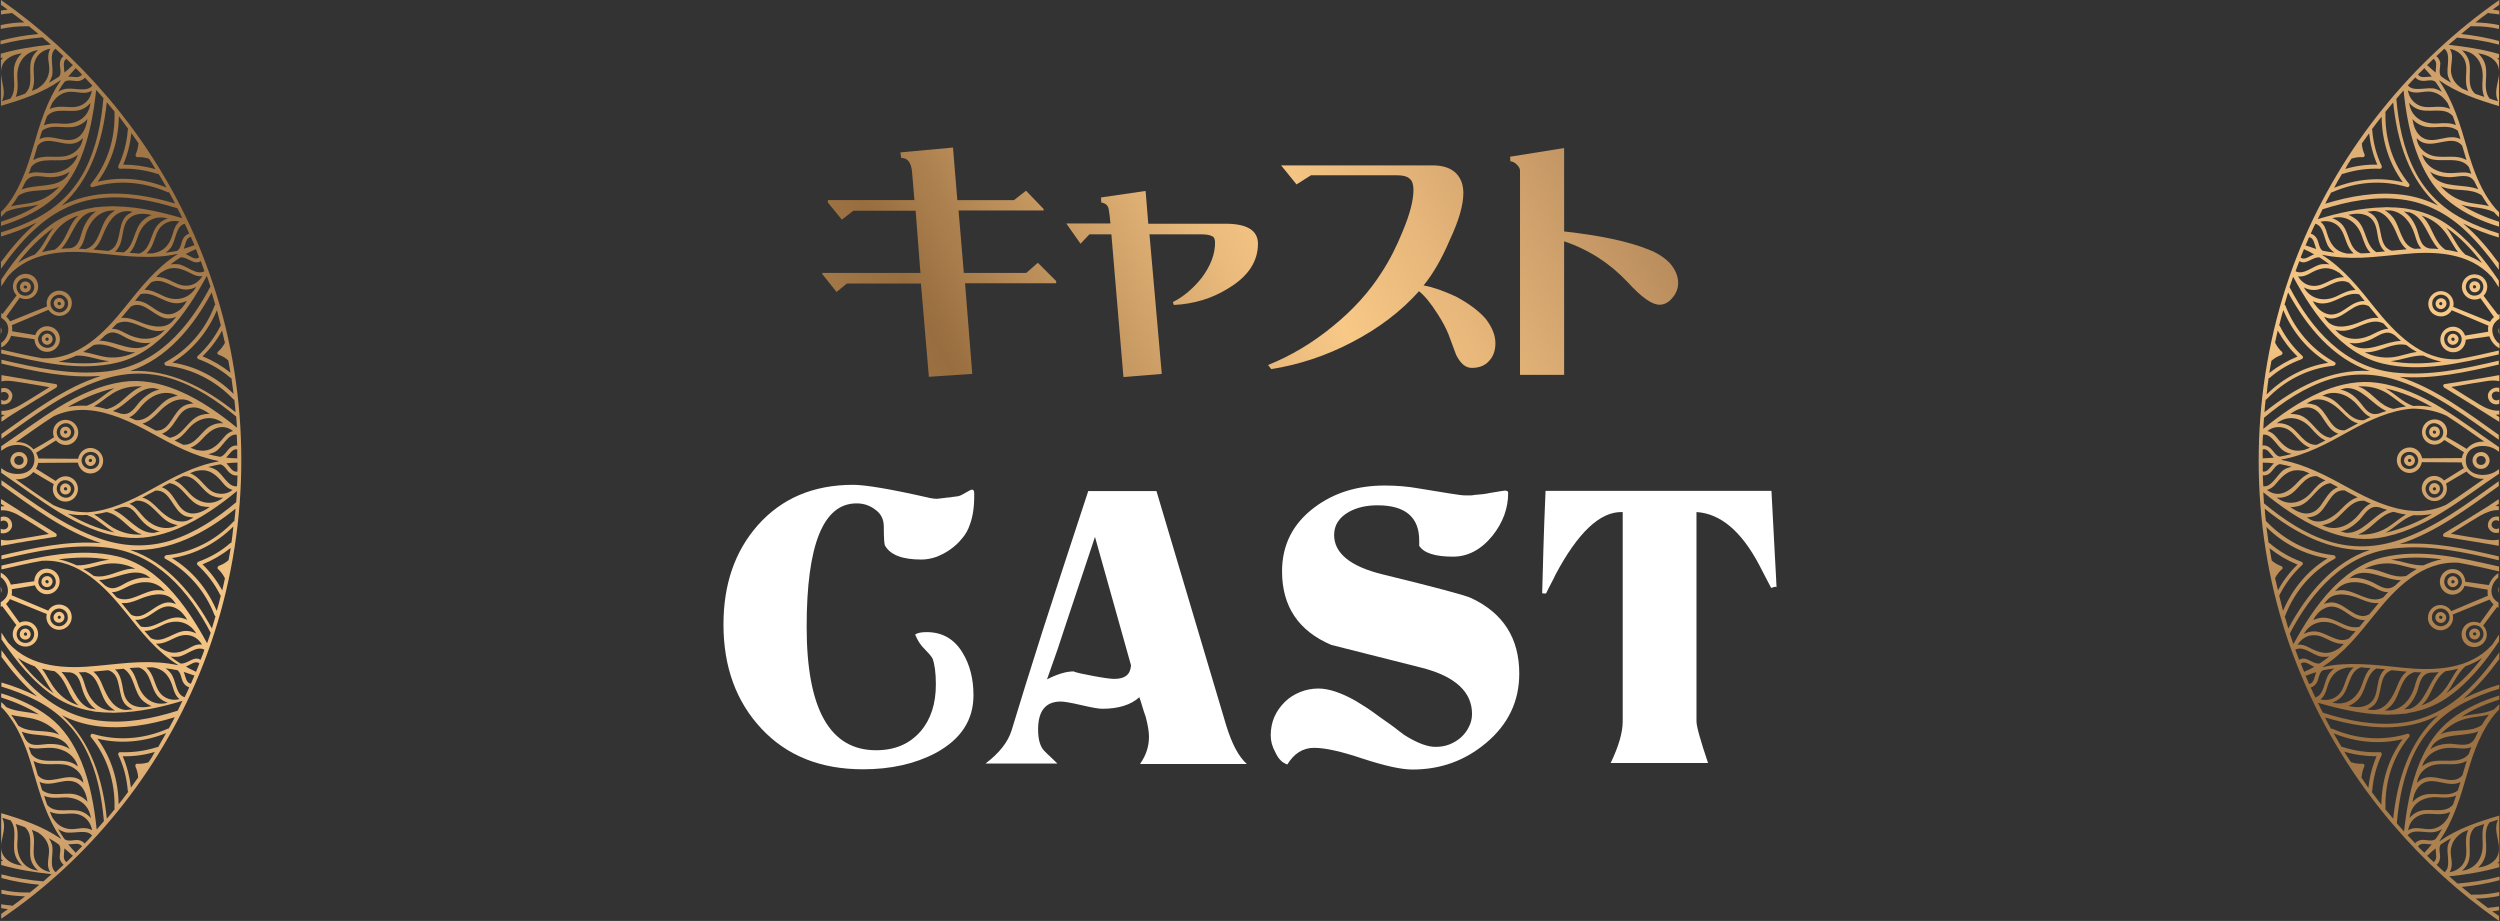 <?xml version="1.0" encoding="utf-8"?>
<!-- Generator: Adobe Illustrator 27.8.1, SVG Export Plug-In . SVG Version: 6.00 Build 0)  -->
<svg version="1.1" id="レイヤー_1" xmlns="http://www.w3.org/2000/svg" xmlns:xlink="http://www.w3.org/1999/xlink" x="0px"
	 y="0px" width="1037px" height="382px" viewBox="0 0 1037 382" style="enable-background:new 0 0 1037 382;" xml:space="preserve">
<rect x="0" y="0" width="1037" height="382" fill="#333333" stroke="none"/>
<style type="text/css">
	.st0{fill:url(#SVGID_1_);}
	.st1{fill:url(#SVGID_00000168096824171319922850000006478002969676205480_);}
	.st2{fill:url(#SVGID_00000070823227419711084590000014189344208284054960_);}
	.st3{fill:url(#SVGID_00000164474544260895747470000004264972938626381979_);}
	.st4{fill:url(#SVGID_00000020386454456732311470000012520178461669482662_);}
	.st5{fill:url(#SVGID_00000079461420243471225740000010267432072083714707_);}
	.st6{fill:url(#SVGID_00000172434506042123047050000000906927575402679210_);}
	.st7{fill:url(#SVGID_00000178926753528644767720000001741945549152724864_);}
	.st8{fill:url(#SVGID_00000075133145044374864460000014277643546167367611_);}
	.st9{fill:url(#SVGID_00000048485847550233193900000000064755962705948590_);}
	.st10{fill:url(#SVGID_00000115503409482340665150000018051013566742899607_);}
	.st11{fill:url(#SVGID_00000099630565659352445170000007098255709623155379_);}
	.st12{fill:url(#SVGID_00000124842274872021603340000007605176181886026632_);}
	.st13{fill:url(#SVGID_00000165214721095602117770000007927739053697630848_);}
	.st14{fill:url(#SVGID_00000134970040173687455690000001188036839402660491_);}
	.st15{fill:url(#SVGID_00000130632641844686312890000001271120879858919341_);}
	.st16{fill:url(#SVGID_00000051382300920187859360000013955723658207483022_);}
	.st17{fill:url(#SVGID_00000035527136197367045330000010923725160139480250_);}
	.st18{fill:url(#SVGID_00000078006029432833306320000001263602693322192803_);}
	.st19{fill:url(#SVGID_00000066514741831436016630000014239138228761085862_);}
	.st20{fill:url(#SVGID_00000101081721984813753960000005909499213669250737_);}
	.st21{fill:url(#SVGID_00000118398303558688449740000005519112190581602999_);}
	.st22{fill:url(#SVGID_00000075124011263845739750000000662982130327446970_);}
	.st23{fill:url(#SVGID_00000152247424097682126240000009888397153434717095_);}
	.st24{fill:url(#SVGID_00000019655568283310490930000016122450594166533773_);}
	.st25{fill:url(#SVGID_00000176753209707197170650000012135925321123689357_);}
	.st26{fill:url(#SVGID_00000072240029831570408550000001344438596457235334_);}
	.st27{fill:url(#SVGID_00000033366281456393955400000011055992247373356688_);}
	.st28{fill:url(#SVGID_00000088105580189975459960000014029324921324573590_);}
	.st29{fill:url(#SVGID_00000025422216578270871790000003422061401303820687_);}
	.st30{fill:url(#SVGID_00000055707767149074069650000001166802353814059701_);}
	.st31{fill:url(#SVGID_00000027564641385814617190000013312776084871737495_);}
	.st32{fill:url(#SVGID_00000038379850795294122480000009787926482736598152_);}
	.st33{fill:url(#SVGID_00000002342996866161690640000001683413052208241588_);}
	.st34{fill:url(#SVGID_00000001659440671617750250000016032856482468267170_);}
	.st35{fill:url(#SVGID_00000036933451662210733130000017676959254771422107_);}
	.st36{fill:url(#SVGID_00000048469260471481374880000002986300183167372208_);}
	.st37{fill:url(#SVGID_00000033357043568098811940000004683034237374568585_);}
	.st38{fill:#FFFFFF;}
	.st39{fill:url(#SVGID_00000177457207360523445740000007271729924220580528_);}
	.st40{fill:url(#SVGID_00000105419856324322024780000017343477377709604011_);}
	.st41{fill:url(#SVGID_00000088115115643274848690000011322017500255204482_);}
	.st42{fill:url(#SVGID_00000164512677767147462100000015643017237079548595_);}
</style>
<g>
	<g>
		<g>
			
				<linearGradient id="SVGID_1_" gradientUnits="userSpaceOnUse" x1="-1286.756" y1="1576.266" x2="-821.337" y2="1592.223" gradientTransform="matrix(0 -1 1 0 -554.916 -868.166)">
				<stop  offset="0" style="stop-color:#C29A64"/>
				<stop  offset="0.27" style="stop-color:#986D3F"/>
				<stop  offset="0.405" style="stop-color:#C2955F"/>
				<stop  offset="0.546" style="stop-color:#E9BA7C"/>
				<stop  offset="0.62" style="stop-color:#F8C887"/>
				<stop  offset="0.724" style="stop-color:#E7B77B"/>
				<stop  offset="0.929" style="stop-color:#B98C5D"/>
				<stop  offset="1" style="stop-color:#A87C51"/>
			</linearGradient>
			<path class="st0" d="M1025.6,191c0,1.9,1.5,3.5,3.4,3.5c2,0.1,3.5-1.4,3.7-3.3c0-0.1,0-0.2,0-0.2c0-0.1,0-0.2,0-0.2
				c-0.2-1.8-1.6-3.3-3.5-3.3C1027.2,187.5,1025.6,189.1,1025.6,191z M1031.1,191c-0.1,2.5-3.9,2.5-3.9,0S1031,188.5,1031.1,191z"/>
			
				<linearGradient id="SVGID_00000098929555543136409000000009041493528380813479_" gradientUnits="userSpaceOnUse" x1="-1287.06" y1="1585.436" x2="-821.625" y2="1601.394" gradientTransform="matrix(0 -1 1 0 -554.916 -868.166)">
				<stop  offset="0" style="stop-color:#C29A64"/>
				<stop  offset="0.27" style="stop-color:#986D3F"/>
				<stop  offset="0.405" style="stop-color:#C2955F"/>
				<stop  offset="0.546" style="stop-color:#E9BA7C"/>
				<stop  offset="0.62" style="stop-color:#F8C887"/>
				<stop  offset="0.724" style="stop-color:#E7B77B"/>
				<stop  offset="0.929" style="stop-color:#B98C5D"/>
				<stop  offset="1" style="stop-color:#A87C51"/>
			</linearGradient>
			<path style="fill:url(#SVGID_00000098929555543136409000000009041493528380813479_);" d="M1036.6,246v0.1l0,0v-2.7
				C1036.3,244.2,1036.2,245.1,1036.6,246z"/>
			
				<linearGradient id="SVGID_00000030452530104149400350000014556356443529609878_" gradientUnits="userSpaceOnUse" x1="-1286.569" y1="1581.842" x2="-821.79" y2="1597.777" gradientTransform="matrix(0 -1 1 0 -554.916 -868.166)">
				<stop  offset="0" style="stop-color:#C29A64"/>
				<stop  offset="0.27" style="stop-color:#986D3F"/>
				<stop  offset="0.405" style="stop-color:#C2955F"/>
				<stop  offset="0.546" style="stop-color:#E9BA7C"/>
				<stop  offset="0.62" style="stop-color:#F8C887"/>
				<stop  offset="0.724" style="stop-color:#E7B77B"/>
				<stop  offset="0.929" style="stop-color:#B98C5D"/>
				<stop  offset="1" style="stop-color:#A87C51"/>
			</linearGradient>
			<path style="fill:url(#SVGID_00000030452530104149400350000014556356443529609878_);" d="M1036.6,136c-0.3,0.9-0.3,1.8,0.1,2.6
				L1036.6,136L1036.6,136C1036.6,135.9,1036.6,136,1036.6,136z"/>
			
				<linearGradient id="SVGID_00000121258357308370308560000007598278683785555863_" gradientUnits="userSpaceOnUse" x1="-1286.905" y1="1582.369" x2="-821.605" y2="1598.322" gradientTransform="matrix(0 -1 1 0 -554.916 -868.166)">
				<stop  offset="0" style="stop-color:#C29A64"/>
				<stop  offset="0.27" style="stop-color:#986D3F"/>
				<stop  offset="0.405" style="stop-color:#C2955F"/>
				<stop  offset="0.546" style="stop-color:#E9BA7C"/>
				<stop  offset="0.62" style="stop-color:#F8C887"/>
				<stop  offset="0.724" style="stop-color:#E7B77B"/>
				<stop  offset="0.929" style="stop-color:#B98C5D"/>
				<stop  offset="1" style="stop-color:#A87C51"/>
			</linearGradient>
			<path style="fill:url(#SVGID_00000121258357308370308560000007598278683785555863_);" d="M1035,214.3c-1.9,0.3-3.2,2-3,3.9l0,0
				l0,0c0,0.1,0,0.1,0,0.2c0.5,1.8,2.3,3,4.1,2.6c0.2,0,0.3-0.1,0.5-0.1v-1.8c-1,0.6-2.6,0.4-3.1-1.1c-0.1-0.9,0.3-1.8,1.3-2.1
				c0.6-0.2,1.3-0.1,1.8,0.3v-1.8C1036.1,214.2,1035.5,214.2,1035,214.3z"/>
			
				<linearGradient id="SVGID_00000101067426809162449220000006727010240269911191_" gradientUnits="userSpaceOnUse" x1="-1286.843" y1="1580.586" x2="-821.546" y2="1596.54" gradientTransform="matrix(0 -1 1 0 -554.916 -868.166)">
				<stop  offset="0" style="stop-color:#C29A64"/>
				<stop  offset="0.27" style="stop-color:#986D3F"/>
				<stop  offset="0.405" style="stop-color:#C2955F"/>
				<stop  offset="0.546" style="stop-color:#E9BA7C"/>
				<stop  offset="0.62" style="stop-color:#F8C887"/>
				<stop  offset="0.724" style="stop-color:#E7B77B"/>
				<stop  offset="0.929" style="stop-color:#B98C5D"/>
				<stop  offset="1" style="stop-color:#A87C51"/>
			</linearGradient>
			<path style="fill:url(#SVGID_00000101067426809162449220000006727010240269911191_);" d="M1032,163.6c0,0.1,0,0.1,0,0.2l0,0l0,0
				c-0.2,1.9,1.1,3.7,3,3.9c0.6,0.1,1.1,0,1.7-0.2v-1.8c-0.5,0.3-1.1,0.5-1.7,0.3c-1-0.3-1.5-1.2-1.4-2.2c0.4-1.5,2.1-1.7,3.1-1.1
				v-1.8c-0.2-0.1-0.3-0.1-0.5-0.1C1034.2,160.6,1032.5,161.8,1032,163.6z"/>
			
				<linearGradient id="SVGID_00000107553867669098650640000012032111401146827453_" gradientUnits="userSpaceOnUse" x1="-1285.669" y1="1546.624" x2="-820.391" y2="1562.576" gradientTransform="matrix(0 -1 1 0 -554.916 -868.166)">
				<stop  offset="0" style="stop-color:#C29A64"/>
				<stop  offset="0.27" style="stop-color:#986D3F"/>
				<stop  offset="0.405" style="stop-color:#C2955F"/>
				<stop  offset="0.546" style="stop-color:#E9BA7C"/>
				<stop  offset="0.62" style="stop-color:#F8C887"/>
				<stop  offset="0.724" style="stop-color:#E7B77B"/>
				<stop  offset="0.929" style="stop-color:#B98C5D"/>
				<stop  offset="1" style="stop-color:#A87C51"/>
			</linearGradient>
			<path style="fill:url(#SVGID_00000107553867669098650640000012032111401146827453_);" d="M997.2,191c0,1.2,1,2.2,2.2,2.3
				c1.2,0,2.1-0.8,2.3-2c0-0.1,0.1-0.2,0-0.3c0-0.1,0-0.2,0-0.3c-0.2-1.1-1.1-2-2.3-2C998.3,188.7,997.2,189.8,997.2,191z
				 M1000.2,191c0,0.9-1.4,0.9-1.4,0S1000.2,190.1,1000.2,191z"/>
			
				<linearGradient id="SVGID_00000020374323158148951720000011097243627024317572_" gradientUnits="userSpaceOnUse" x1="-1286.221" y1="1561.801" x2="-820.856" y2="1577.756" gradientTransform="matrix(0 -1 1 0 -554.916 -868.166)">
				<stop  offset="0" style="stop-color:#C29A64"/>
				<stop  offset="0.27" style="stop-color:#986D3F"/>
				<stop  offset="0.405" style="stop-color:#C2955F"/>
				<stop  offset="0.546" style="stop-color:#E9BA7C"/>
				<stop  offset="0.62" style="stop-color:#F8C887"/>
				<stop  offset="0.724" style="stop-color:#E7B77B"/>
				<stop  offset="0.929" style="stop-color:#B98C5D"/>
				<stop  offset="1" style="stop-color:#A87C51"/>
			</linearGradient>
			<path style="fill:url(#SVGID_00000020374323158148951720000011097243627024317572_);" d="M1010.3,256.9c0,0,0,0.1,0.1,0.1v0.1
				c0.5,1.1,1.9,1.6,3,1.1s1.6-1.8,1.1-2.9s-1.8-1.7-2.9-1.3C1010.5,254.4,1009.9,255.7,1010.3,256.9z M1013.1,255.8
				c0.1,0.3,0,0.8-0.4,0.9c-0.4,0.2-0.7,0-0.9-0.4c-0.1-0.4-0.1-0.7,0.3-0.9C1012.5,255.3,1012.9,255.5,1013.1,255.8z"/>
			
				<linearGradient id="SVGID_00000112624863928566524550000008552873826427201942_" gradientUnits="userSpaceOnUse" x1="-1286.119" y1="1557.439" x2="-820.706" y2="1573.397" gradientTransform="matrix(0 -1 1 0 -554.916 -868.166)">
				<stop  offset="0" style="stop-color:#C29A64"/>
				<stop  offset="0.27" style="stop-color:#986D3F"/>
				<stop  offset="0.405" style="stop-color:#C2955F"/>
				<stop  offset="0.546" style="stop-color:#E9BA7C"/>
				<stop  offset="0.62" style="stop-color:#F8C887"/>
				<stop  offset="0.724" style="stop-color:#E7B77B"/>
				<stop  offset="0.929" style="stop-color:#B98C5D"/>
				<stop  offset="1" style="stop-color:#A87C51"/>
			</linearGradient>
			<path style="fill:url(#SVGID_00000112624863928566524550000008552873826427201942_);" d="M1014.6,126.8c0.5-1.1,0-2.4-1.1-2.9
				s-2.5,0-3,1.1v0.1c0,0,0,0.1-0.1,0.1c-0.4,1.2,0.2,2.5,1.4,2.9C1012.8,128.5,1014.1,127.9,1014.6,126.8z M1012.2,126.6
				c-0.4-0.2-0.5-0.6-0.4-0.9c0.2-0.3,0.5-0.5,0.8-0.4c0.4,0.1,0.6,0.6,0.4,0.9C1013,126.5,1012.5,126.7,1012.2,126.6z"/>
			
				<linearGradient id="SVGID_00000078734747697133872290000003541597818808076720_" gradientUnits="userSpaceOnUse" x1="-1286.075" y1="1557.349" x2="-820.712" y2="1573.304" gradientTransform="matrix(0 -1 1 0 -554.916 -868.166)">
				<stop  offset="0" style="stop-color:#C29A64"/>
				<stop  offset="0.27" style="stop-color:#986D3F"/>
				<stop  offset="0.405" style="stop-color:#C2955F"/>
				<stop  offset="0.546" style="stop-color:#E9BA7C"/>
				<stop  offset="0.62" style="stop-color:#F8C887"/>
				<stop  offset="0.724" style="stop-color:#E7B77B"/>
				<stop  offset="0.929" style="stop-color:#B98C5D"/>
				<stop  offset="1" style="stop-color:#A87C51"/>
			</linearGradient>
			<path style="fill:url(#SVGID_00000078734747697133872290000003541597818808076720_);" d="M1007.9,203.9c0.6,1.1,2.1,1.4,3.1,0.8
				c1-0.6,1.3-1.8,0.9-2.9c0-0.1-0.1-0.2-0.1-0.3c-0.1-0.1-0.1-0.2-0.2-0.2c-0.7-0.9-1.9-1.2-3-0.6
				C1007.6,201.4,1007.2,202.9,1007.9,203.9z M1010.4,202.4c0.4,0.8-0.7,1.5-1.2,0.7C1008.8,202.4,1009.9,201.7,1010.4,202.4z"/>
			
				<linearGradient id="SVGID_00000170238961087342863600000010826884527811026615_" gradientUnits="userSpaceOnUse" x1="-1286.075" y1="1556.565" x2="-820.667" y2="1572.522" gradientTransform="matrix(0 -1 1 0 -554.916 -868.166)">
				<stop  offset="0" style="stop-color:#C29A64"/>
				<stop  offset="0.27" style="stop-color:#986D3F"/>
				<stop  offset="0.405" style="stop-color:#C2955F"/>
				<stop  offset="0.546" style="stop-color:#E9BA7C"/>
				<stop  offset="0.62" style="stop-color:#F8C887"/>
				<stop  offset="0.724" style="stop-color:#E7B77B"/>
				<stop  offset="0.929" style="stop-color:#B98C5D"/>
				<stop  offset="1" style="stop-color:#A87C51"/>
			</linearGradient>
			<path style="fill:url(#SVGID_00000170238961087342863600000010826884527811026615_);" d="M1011.6,180.6c0.1-0.1,0.1-0.1,0.2-0.2
				c0.1-0.1,0.1-0.2,0.1-0.3c0.4-1,0.1-2.3-0.9-2.9c-1.1-0.6-2.5-0.3-3.1,0.8s-0.3,2.5,0.8,3.1
				C1009.7,181.8,1010.9,181.5,1011.6,180.6z M1009.2,178.9c0.5-0.8,1.6,0,1.2,0.7C1009.9,180.4,1008.8,179.6,1009.2,178.9z"/>
			
				<linearGradient id="SVGID_00000150820436248809056390000011666039600738256558_" gradientUnits="userSpaceOnUse" x1="-1286.428" y1="1566.309" x2="-820.931" y2="1582.269" gradientTransform="matrix(0 -1 1 0 -554.916 -868.166)">
				<stop  offset="0" style="stop-color:#C29A64"/>
				<stop  offset="0.27" style="stop-color:#986D3F"/>
				<stop  offset="0.405" style="stop-color:#C2955F"/>
				<stop  offset="0.546" style="stop-color:#E9BA7C"/>
				<stop  offset="0.62" style="stop-color:#F8C887"/>
				<stop  offset="0.724" style="stop-color:#E7B77B"/>
				<stop  offset="0.929" style="stop-color:#B98C5D"/>
				<stop  offset="1" style="stop-color:#A87C51"/>
			</linearGradient>
			<path style="fill:url(#SVGID_00000150820436248809056390000011666039600738256558_);" d="M1019.7,241.6
				C1019.7,241.5,1019.8,241.5,1019.7,241.6c0.1-1.3-0.8-2.4-2-2.6c-1.2-0.1-2.3,0.8-2.5,1.9c-0.2,1.2,0.6,2.4,1.8,2.6
				C1018.2,243.7,1019.4,242.9,1019.7,241.6L1019.7,241.6z M1017.4,242c-0.4,0-0.7-0.4-0.6-0.8c0.1-0.4,0.4-0.6,0.8-0.6
				c0.4,0.1,0.6,0.4,0.6,0.8C1018.1,241.7,1017.8,242,1017.4,242z"/>
			
				<linearGradient id="SVGID_00000140013283945061476820000015045481731645791912_" gradientUnits="userSpaceOnUse" x1="-1286.514" y1="1571.189" x2="-821.226" y2="1587.142" gradientTransform="matrix(0 -1 1 0 -554.916 -868.166)">
				<stop  offset="0" style="stop-color:#C29A64"/>
				<stop  offset="0.27" style="stop-color:#986D3F"/>
				<stop  offset="0.405" style="stop-color:#C2955F"/>
				<stop  offset="0.546" style="stop-color:#E9BA7C"/>
				<stop  offset="0.62" style="stop-color:#F8C887"/>
				<stop  offset="0.724" style="stop-color:#E7B77B"/>
				<stop  offset="0.929" style="stop-color:#B98C5D"/>
				<stop  offset="1" style="stop-color:#A87C51"/>
			</linearGradient>
			<path style="fill:url(#SVGID_00000140013283945061476820000015045481731645791912_);" d="M1027.9,120.8L1027.9,120.8
				c1-0.8,1.2-2.3,0.4-3.3c-0.8-0.9-2.2-1.1-3.1-0.4c-1,0.7-1.2,2.1-0.5,3.1C1025.3,121.3,1026.7,121.6,1027.9,120.8
				C1027.8,120.9,1027.8,120.9,1027.9,120.8z M1025.9,119.4c-0.2-0.3-0.2-0.8,0.1-1c0.3-0.2,0.8-0.1,1,0.2c0.2,0.3,0.1,0.7-0.2,0.9
				C1026.6,119.7,1026.2,119.8,1025.9,119.4z"/>
			
				<linearGradient id="SVGID_00000132787719560040535540000003839330825720727224_" gradientUnits="userSpaceOnUse" x1="-1286.207" y1="1562.91" x2="-820.955" y2="1578.861" gradientTransform="matrix(0 -1 1 0 -554.916 -868.166)">
				<stop  offset="0" style="stop-color:#C29A64"/>
				<stop  offset="0.27" style="stop-color:#986D3F"/>
				<stop  offset="0.405" style="stop-color:#C2955F"/>
				<stop  offset="0.546" style="stop-color:#E9BA7C"/>
				<stop  offset="0.62" style="stop-color:#F8C887"/>
				<stop  offset="0.724" style="stop-color:#E7B77B"/>
				<stop  offset="0.929" style="stop-color:#B98C5D"/>
				<stop  offset="1" style="stop-color:#A87C51"/>
			</linearGradient>
			<path style="fill:url(#SVGID_00000132787719560040535540000003839330825720727224_);" d="M1015.2,141.1c0.2,1.2,1.3,2.1,2.5,1.9
				c1.2-0.1,2.2-1.2,2.1-2.5c0,0,0,0,0-0.1v-0.1c-0.3-1.2-1.4-2-2.7-1.8C1015.9,138.7,1015.1,139.9,1015.2,141.1z M1018.2,140.6
				c0,0.4-0.1,0.7-0.5,0.8s-0.8-0.2-0.9-0.6c-0.1-0.4,0.2-0.7,0.6-0.8C1017.8,140,1018.1,140.3,1018.2,140.6z"/>
			
				<linearGradient id="SVGID_00000183936242969384421310000005596701385430981813_" gradientUnits="userSpaceOnUse" x1="-1286.693" y1="1576.055" x2="-821.379" y2="1592.008" gradientTransform="matrix(0 -1 1 0 -554.916 -868.166)">
				<stop  offset="0" style="stop-color:#C29A64"/>
				<stop  offset="0.27" style="stop-color:#986D3F"/>
				<stop  offset="0.405" style="stop-color:#C2955F"/>
				<stop  offset="0.546" style="stop-color:#E9BA7C"/>
				<stop  offset="0.62" style="stop-color:#F8C887"/>
				<stop  offset="0.724" style="stop-color:#E7B77B"/>
				<stop  offset="0.929" style="stop-color:#B98C5D"/>
				<stop  offset="1" style="stop-color:#A87C51"/>
			</linearGradient>
			<path style="fill:url(#SVGID_00000183936242969384421310000005596701385430981813_);" d="M1024.6,261.7c-0.7,1-0.4,2.4,0.5,3.1
				c1,0.7,2.4,0.6,3.1-0.4c0.8-1,0.7-2.4-0.3-3.2l0,0l-0.1-0.1C1026.7,260.4,1025.3,260.7,1024.6,261.7z M1026.9,262.4
				c0.3,0.2,0.4,0.6,0.2,0.9c-0.2,0.3-0.7,0.4-1,0.2c-0.3-0.2-0.4-0.7-0.2-1C1026.2,262.2,1026.6,262.3,1026.9,262.4z"/>
			
				<linearGradient id="SVGID_00000088131282955269230890000014634323386782172066_" gradientUnits="userSpaceOnUse" x1="-1286.606" y1="1567.232" x2="-821.501" y2="1583.178" gradientTransform="matrix(0 -1 1 0 -554.916 -868.166)">
				<stop  offset="0" style="stop-color:#C29A64"/>
				<stop  offset="0.27" style="stop-color:#986D3F"/>
				<stop  offset="0.405" style="stop-color:#C2955F"/>
				<stop  offset="0.546" style="stop-color:#E9BA7C"/>
				<stop  offset="0.62" style="stop-color:#F8C887"/>
				<stop  offset="0.724" style="stop-color:#E7B77B"/>
				<stop  offset="0.929" style="stop-color:#B98C5D"/>
				<stop  offset="1" style="stop-color:#A87C51"/>
			</linearGradient>
			<path style="fill:url(#SVGID_00000088131282955269230890000014634323386782172066_);" d="M1030.2,122.7c1.8-1.9,2.1-4.8,0.4-6.9
				c-1.7-2.2-5-2.7-7.3-1s-2.8,5-1.1,7.3c1.6,2.2,4.4,2.7,6.7,1.6c1.9,2.6,3.7,5.2,5.6,7.8c-0.6,0.5-1.2,1.2-1.6,2
				c-5.1-2.1-10.2-4.1-15.3-6.2c0.6-2.4-0.6-5-3-6.1c-2.7-1.2-5.7,0.1-6.9,2.7v0.1c0,0,0,0.1-0.1,0.1c-1,2.7,0.2,5.8,3,6.8
				c2.4,0.9,5.1,0,6.4-2.2c5.1,2.1,10.1,4.3,15.2,6.4c-0.2,0.8-0.2,1.7-0.1,2.5c-3.2,0.5-6.4,1.1-9.6,1.6c-0.8-2.4-3.2-4.1-5.9-3.6
				c-2.8,0.5-4.7,3.2-4.3,6s3.1,4.8,5.9,4.5c2.7-0.3,4.5-2.6,4.6-5.2c3.2-0.5,6.5-0.9,9.8-1.4c0.4,1.2,1,2.2,1.8,3.1
				c0.7,0.8,1.5,1.4,2.4,1.9v-1.9c-0.2-0.2-0.4-0.3-0.7-0.5c-2.2-2.1-3.3-5.9-1.1-8.4c0.5-0.6,1.1-1.1,1.8-1.5v-1.9
				c-0.2,0.1-0.4,0.2-0.6,0.3C1034.1,127.9,1032.1,125.3,1030.2,122.7z M1023.7,121.4c-1.4-1.6-1.1-4.1,0.6-5.4
				c1.6-1.2,3.9-0.8,5.1,0.8c1.2,1.7,0.8,3.8-0.7,5.1C1027.1,123,1025,122.9,1023.7,121.4z M1011.1,129.3c-2-0.8-2.6-2.9-2-4.8
				c0.8-1.7,2.6-2.7,4.5-2.1c2.1,0.6,3.1,3,2.3,4.9C1015.1,129.2,1012.9,130.1,1011.1,129.3z M1021.1,140.2c0.1,1.9-0.8,3.6-2.7,4.1
				c-2.1,0.5-4.2-0.9-4.5-3C1013.1,136.6,1020.1,135.6,1021.1,140.2z"/>
			
				<linearGradient id="SVGID_00000133499158500088786000000002857067902353845633_" gradientUnits="userSpaceOnUse" x1="-1286.704" y1="1571.032" x2="-821.657" y2="1586.977" gradientTransform="matrix(0 -1 1 0 -554.916 -868.166)">
				<stop  offset="0" style="stop-color:#C29A64"/>
				<stop  offset="0.27" style="stop-color:#986D3F"/>
				<stop  offset="0.405" style="stop-color:#C2955F"/>
				<stop  offset="0.546" style="stop-color:#E9BA7C"/>
				<stop  offset="0.62" style="stop-color:#F8C887"/>
				<stop  offset="0.724" style="stop-color:#E7B77B"/>
				<stop  offset="0.929" style="stop-color:#B98C5D"/>
				<stop  offset="1" style="stop-color:#A87C51"/>
			</linearGradient>
			<path style="fill:url(#SVGID_00000133499158500088786000000002857067902353845633_);" d="M1034.2,239.6c-0.7,0.8-1.4,1.9-1.8,3.1
				c-3.3-0.5-6.5-0.9-9.8-1.4c-0.1-2.6-1.9-4.9-4.6-5.2c-2.8-0.4-5.5,1.6-5.9,4.5c-0.4,2.8,1.5,5.5,4.3,6c2.7,0.4,5.1-1.2,5.9-3.6
				c3.2,0.5,6.4,1.1,9.6,1.6c-0.1,0.9-0.1,1.7,0.1,2.5c-5.1,2.1-10.1,4.3-15.2,6.4c-1.3-2.1-4-3.1-6.4-2.2c-2.7,1.1-3.9,4.1-3,6.8
				c0,0,0,0.1,0.1,0.1v0.1c1.2,2.6,4.3,3.9,6.9,2.7c2.3-1,3.6-3.6,3-6.1c5.1-2.1,10.2-4.1,15.3-6.2c0.5,0.8,1,1.4,1.6,2
				c-1.9,2.6-3.7,5.2-5.6,7.8c-2.3-1.1-5.2-0.6-6.7,1.6c-1.6,2.3-1.1,5.6,1.1,7.3c2.3,1.7,5.6,1.2,7.3-1c1.7-2.1,1.4-5.1-0.4-6.9
				c1.9-2.6,3.9-5.2,5.8-7.7c0.2,0.1,0.4,0.2,0.6,0.3V250c-0.6-0.4-1.2-0.8-1.8-1.5c-2-2.4-1.2-6,0.8-8.1c0.3-0.3,0.6-0.6,0.9-0.8
				v-1.9C1035.7,238.2,1034.9,238.8,1034.2,239.6z M1015.8,254.7c0.8,1.9-0.1,4-2,4.8s-3.9-0.2-4.8-2c-0.6-1.8-0.1-3.7,1.7-4.7
				C1012.6,251.8,1015,252.7,1015.8,254.7z M1028.7,260c1.4,1.2,2,3.2,0.9,4.9c-1.1,1.8-3.6,2.3-5.3,1c-1.6-1.2-2-3.5-0.8-5.1
				C1024.8,259.1,1027,258.9,1028.7,260z M1017.3,244.9c-2.1-0.1-3.8-2.1-3.4-4.2c0.8-4.7,7.6-3.5,7.3,1.1
				C1020.7,243.6,1019.3,245,1017.3,244.9z"/>
			
				<linearGradient id="SVGID_00000091721339512722873760000000963420216330644877_" gradientUnits="userSpaceOnUse" x1="-1285.544" y1="1537.113" x2="-820.486" y2="1553.058" gradientTransform="matrix(0 -1 1 0 -554.916 -868.166)">
				<stop  offset="0" style="stop-color:#C29A64"/>
				<stop  offset="0.27" style="stop-color:#986D3F"/>
				<stop  offset="0.405" style="stop-color:#C2955F"/>
				<stop  offset="0.546" style="stop-color:#E9BA7C"/>
				<stop  offset="0.62" style="stop-color:#F8C887"/>
				<stop  offset="0.724" style="stop-color:#E7B77B"/>
				<stop  offset="0.929" style="stop-color:#B98C5D"/>
				<stop  offset="1" style="stop-color:#A87C51"/>
			</linearGradient>
			<path style="fill:url(#SVGID_00000091721339512722873760000000963420216330644877_);" d="M954.5,102
				c-18.8,45.3-22.6,96.4-11.1,144.1c2.8,11.6,6.5,22.9,11.1,33.9c9.4,22.6,22.3,43.5,38.1,62l0.1,0.1
				c12.9,15.1,27.6,28.5,43.9,39.9v-2c-0.9-0.7-1.9-1.3-2.8-2c0.9-0.1,1.9-0.2,2.8-0.4V376c-1.3,0.2-2.7,0.4-4.1,0.5
				c-0.2,0-0.3,0.1-0.4,0.2c-1.8-1.3-3.5-2.7-5.2-4c3.3,0,6.6-0.4,9.8-1.1V370c-3.7,0.8-7.4,1.2-11.2,1.1c-0.2,0-0.3,0-0.4,0.1
				c-1.3-1.1-2.7-2.2-4-3.3c5.3-0.5,10.6-1.4,15.7-2.8v-1.5c-5.7,1.5-11.5,2.4-17.4,2.9c-1.2-1-2.3-2-3.5-3
				c6.7-0.7,13.9-1.8,20.8-3.8V358c-0.3,0.1-0.5,0.1-0.8,0.2c0.3-0.3,0.5-0.6,0.8-0.9v-19c-8.8,2.6-17.3,5.4-24.7,10.6h-0.1v-0.1
				c5.8-8.4,8.7-18.2,11.6-28.2c2.5-8.7,5.9-18.1,11.9-25l0.1-0.1c0.4-0.4,0.8-0.8,1.2-1.3v-2.1c-0.8,0.7-1.5,1.5-2.2,2.2
				c0,0,0,0-0.1,0c-4.2,2-9,1.7-13.4,3c4.9-3.1,10.2-5.4,15.7-7.1v-1.7c-7.1,2.2-13.9,5.2-19.9,9.8c-6,4.6-10.1,10.9-13.1,18
				c0,0.1-0.1,0.2-0.1,0.3c-3.7,9-5.4,19.2-6.4,28.3c-1-1.1-2-2.3-3-3.4c0.9-10.2,2.9-20.6,7.6-29.8c4.5-8.8,11.5-15.6,20.3-20.2
				c4.7-2.4,9.6-4.3,14.6-5.8V284c-5.1,1.5-10,3.4-14.8,5.8c5.6-4.8,10.4-10.4,14.8-16.4v-2.8c-4.1,5.8-8.5,11.3-13.7,16.1
				c-7.5,7-16.4,11.8-26.7,13.1c-11.1,1.4-22.2-0.8-32.8-4.2c-0.7-1.4-1.4-2.7-2-4.1c8.5,2.5,18,4.7,27.3,4.9c0.9,0.1,1.8,0.1,2.7,0
				c1.7,0,3.4-0.1,5.1-0.3c0.9,0,1.8-0.1,2.6-0.4c5.4-0.9,10.6-2.8,15.3-5.9c9.1-6.1,16-14.7,22.1-23.8v-2.8
				c-0.9,1.4-1.9,2.8-2.8,4.2l-0.1,0.1c-9.3,10.3-23.9,10.8-36.7,9.5c-5.9-0.6-11.6-1.3-17.4-1.5c-0.1,0-0.2,0-0.3,0
				c-5.3-0.2-10.6,0-15.8,1.2c0,0,0,0-0.1,0c0,0,0,0,0-0.1c8.7-5.5,15.1-13.6,21.6-21.7c8.6-10.8,19.5-22.2,34.5-21.5
				c0.1,0,0.1,0,0.2,0c5.6,1,11.3,2.3,16.9,3.6v-2c-16-3.6-32.4-7.6-48.2-3.8c-5.1,1.2-9.8,3.6-14,6.7c-0.3,0.2-0.5,0.4-0.8,0.6
				c-1.8,1.4-3.5,2.9-5.1,4.5c-0.3,0.3-0.6,0.6-0.9,0.9c-6.7,6.9-12,15.4-16.3,23.3c-0.5-1.4-1-2.9-1.5-4.4
				c9.1-17.4,22.6-33,43.2-35.3c14.6-1.7,29.1,1.5,43.5,4.9v-1.6c-13.7-3.2-27.4-6.2-41.2-5.1c15.2-4.9,28.2-14.8,41.2-24.1v-2
				c-13.1,9.3-25.9,19.1-41.1,24.3c-9.6,3.3-19.5,3.7-29.2,0.7c-10.1-3.1-19-9.1-27.1-15.8c-0.1-1.5-0.2-3.1-0.3-4.6
				c6.9,5.6,15.1,11.5,23.9,15.2c0.4,0.2,0.8,0.3,1.2,0.5c7.2,2.9,14.7,4.4,22.3,3.3c19-2.8,34.6-16.1,50.4-26.7v-1.9
				c-0.4,0.3-0.9,0.6-1.3,0.9c-0.1,0-0.1,0-0.2,0.1c-4.1,2.6-12.3,1.9-12.3-4.6s8.2-7.2,12.3-4.6c0.1,0,0.1,0.1,0.2,0.1
				c0.4,0.3,0.9,0.6,1.3,0.9v-1.9c-15.8-10.7-31.3-24-50.4-26.7c-7.5-1.1-15.1,0.4-22.3,3.3c-0.4,0.2-0.8,0.3-1.2,0.5
				c-8.8,3.8-17,9.6-23.9,15.3c0.1-1.5,0.2-3,0.3-4.6c8-6.7,17-12.7,27.1-15.9c9.7-3,19.7-2.6,29.2,0.7c15.2,5.2,28,15.1,41.1,24.3
				v-2c-13.1-9.3-26.1-19.2-41.2-24.1c13.8,1.1,27.6-1.9,41.2-5.1v-1.6c-14.4,3.4-28.9,6.5-43.5,4.9c-20.6-2.3-34.2-17.9-43.3-35.4
				c0.5-1.5,1-2.9,1.5-4.3c4.3,7.9,9.6,16.4,16.3,23.3c0.3,0.3,0.6,0.6,0.9,0.9c1.6,1.6,3.3,3.1,5.1,4.5c0.3,0.2,0.5,0.4,0.8,0.6
				c4.2,3.1,8.9,5.5,14,6.7c15.9,3.8,32.2-0.2,48.2-3.8v-1.6c-5.6,1.3-11.2,2.6-16.9,3.6c-0.1,0-0.1,0-0.2,0
				c-15,0.7-25.9-10.8-34.5-21.5c-6.5-8.2-12.9-16.2-21.6-21.7c0,0,0,0,0-0.1c0,0,0,0,0.1,0c5.2,1.1,10.5,1.4,15.8,1.2
				c0.1,0,0.2,0,0.3,0c5.7-0.2,11.5-1,17.4-1.5c12.8-1.3,27.4-0.8,36.7,9.5l0.1,0.1c1,1.4,1.9,2.8,2.8,4.2v-2.8
				c-6.2-9.1-13-17.7-22.1-23.8c-4.7-3.1-9.9-5-15.3-5.9c-0.8-0.2-1.7-0.3-2.6-0.4c-1.7-0.2-3.4-0.3-5.1-0.3c-0.9-0.1-1.8-0.1-2.7,0
				c-9.3,0.2-18.8,2.3-27.3,4.9c0.7-1.4,1.3-2.7,2-4.1c10.5-3.3,21.6-5.5,32.7-4.1c10.3,1.3,19.2,6,26.7,13.1
				c5.2,4.9,9.6,10.4,13.7,16.1v-2.8c-4.4-6-9.1-11.6-14.8-16.4c4.7,2.4,9.7,4.3,14.8,5.8v-1.7c-5-1.5-9.9-3.4-14.6-5.8
				c-8.8-4.6-15.8-11.3-20.3-20.2c-4.7-9.2-6.7-19.5-7.6-29.8c1-1.2,2-2.3,3-3.5c0.9,9.1,2.7,19.3,6.4,28.3c0.1,0.1,0.1,0.3,0.2,0.4
				c2.9,7.1,7.1,13.4,13.1,18s12.7,7.6,19.9,9.8v-2c-5.5-1.8-10.8-4-15.7-7.1c4.4,1.3,9.2,1,13.4,3c0,0,0,0,0.1,0
				c0.7,0.8,1.4,1.5,2.2,2.2V88c-0.4-0.4-0.8-0.8-1.2-1.2l-0.1-0.1c-4.4-5-7.4-11.4-9.7-17.9l0,0c-0.8-2.4-1.6-4.7-2.2-7.1
				c-2.9-10-5.8-19.8-11.6-28.2v-0.1h0.1c7.4,5.1,15.9,8,24.7,10.6V30.3c0,1.3-0.3,2.7-0.6,4c-0.6,2.7-1,5.4,0.2,7.7
				c-1.2-0.3-2.3-0.7-3.5-1.1c-3.4-4.4,0.1-10.7-2.4-15.6c-0.6-1.2-1.4-2.3-2.4-3.2c2.4,0.4,4.9,1.1,6.7,2.9c1.4,1.4,2,3,2,4.7v-4.8
				c-0.2-0.3-0.5-0.6-0.8-0.9c0.3,0,0.5,0.1,0.8,0.1v-1.7c-7-2-14.2-3.1-20.9-3.8c1.1-1,2.3-2,3.5-3c5.9,0.5,11.7,1.4,17.4,2.9V17
				c-5.1-1.4-10.4-2.3-15.7-2.9c1.3-1.1,2.7-2.2,4-3.3c0.1,0.1,0.3,0.1,0.5,0.1c3.8-0.1,7.6,0.3,11.2,1.1v-1.6
				c-3.2-0.7-6.5-1-9.8-1.1c1.7-1.4,3.5-2.7,5.3-4c0.1,0.1,0.3,0.2,0.5,0.2c1.4,0.1,2.8,0.3,4.1,0.5V4.4c-0.9-0.2-1.9-0.3-2.8-0.4
				c0.9-0.7,1.9-1.3,2.8-2V0C1000.3,25.4,971.5,61.1,954.5,102z M1003,351.1c1.1-1.8,3.7-0.8,5.5-0.9c0.1,0,0.1,0,0.2,0
				c-0.9,1.1-1.8,2.2-2.8,3.2c-0.1,0.1-0.2,0.3-0.2,0.4C1004.7,352.9,1003.8,352,1003,351.1z M1006.7,354.9c0.1,0,0.3-0.1,0.4-0.2
				c1-1,2.1-1.9,3.2-2.8c0,0.1,0,0.1,0,0.2c0,1.7,0.9,4.4-0.8,5.5C1008.5,356.7,1007.6,355.8,1006.7,354.9z M1036.2,340
				c-1.2,2.3-0.8,5-0.2,7.7c0.7,3.3,1.3,6.6-1.4,9.3c-1.8,1.8-4.2,2.5-6.7,2.9c1-0.9,1.8-1.9,2.4-3.2c2.5-4.9-1-11.2,2.4-15.6
				C1033.9,340.7,1035.1,340.4,1036.2,340z M1026.7,343.1c1.3-0.5,2.5-0.9,3.8-1.3c-1,2.3-0.8,4.9-0.7,7.6c0.4,6-2.5,11-8.6,11.8
				c1-0.8,1.8-1.8,2.4-3C1025.9,353.4,1022.4,346.8,1026.7,343.1z M1021,345.6c0.1-0.1,0.2-0.1,0.2-0.2c0.9-0.4,1.7-0.8,2.6-1.1
				c-0.8,1.7-1,3.6-0.9,5.7c0.1,2.2,0.4,4.5-0.4,6.7c-1,2.9-3.5,4.6-6.4,5.1c0.7-1.1,0.9-2.4,0.9-3.9c-0.1-2-0.7-3.9-0.3-6
				C1017.2,349.2,1018.7,347.1,1021,345.6z M1016.7,347.7c-0.5,0.8-0.9,1.6-1.2,2.5c-1.1,3.3,1.5,9.4-1.5,11.6c-1.1-1-2.2-2-3.3-3.1
				c0.8-0.6,1.3-1.6,1.4-2.6c0.3-1.8-0.8-4.1,0.3-5.8C1013.8,349.4,1015.2,348.5,1016.7,347.7z M1022.3,298.3c3.4-1,6.8-1,10.1-1.9
				c-1.1,1.4-2.1,2.9-3,4.4c-4.8,3.2-10.8,1.4-16.1,3.4c-0.3,0.1-0.6,0.3-0.9,0.4C1015,301.7,1018.4,299.4,1022.3,298.3z
				 M1009.2,308.9c4.3-5.1,12.6-3.1,18.8-5.5c-0.5,1-1,2.1-1.5,3.1l-0.1,0.1c-2.3,3.7-6.8,1.9-10.3,1.9c-2.2,0-4.3,0.4-6.3,1.3
				c-0.6,0.3-1.2,0.6-1.7,1C1008.5,310.1,1008.8,309.5,1009.2,308.9z M1004.7,317.8c0.2-0.5,0.4-1,0.6-1.5c2.2-4.2,6.7-6.3,11.8-6.1
				c2.9,0.1,5.7,0.7,8-0.3c-0.4,0.9-0.7,1.9-1,2.8c-3.8,4.9-11.6,1.5-16.7,3.6c-1,0.4-2,1-2.8,1.6
				C1004.7,317.9,1004.7,317.9,1004.7,317.8z M1008.8,317.5c2.6-0.8,5.3-0.5,8-0.5c2.4,0,4.5-0.3,6.4-1.4c-0.6,2-1.2,4-1.8,6
				c-4.1,4.9-11.4-1.3-16.7,1.5c-0.8,0.4-1.5,1-2.1,1.6C1003,321.3,1005.4,318.6,1008.8,317.5z M1003.6,326c2.7-2.7,5.9-2.1,9.3-1.4
				c2.7,0.6,5.4,1,7.7-0.2c-0.4,1.2-0.7,2.3-1.1,3.5c-4.4,3.4-10.7-0.1-15.6,2.4c-1.2,0.6-2.3,1.4-3.2,2.4
				C1001.1,330.2,1001.8,327.8,1003.6,326z M1011.2,330.7c2.7,0.2,5.2,0.3,7.6-0.7c-0.4,1.3-0.9,2.6-1.3,3.8
				c-3.7,4.3-10.3,0.7-15,3.1c-1.2,0.6-2.2,1.4-3,2.4C1000.1,333.2,1005.2,330.3,1011.2,330.7z M1003.2,338.4
				c2.4-1.2,4.9-0.8,7.5-0.7c2,0.1,4-0.1,5.7-0.9c-0.4,0.9-0.7,1.7-1.1,2.6c-0.1,0.1-0.2,0.1-0.2,0.2c-1.3,2-3.1,3.5-5.5,4.1
				c-2.3,0.6-4.5-0.1-6.8-0.2c-1.5-0.1-2.8,0.2-3.9,0.9C999.3,341.8,1000.7,339.6,1003.2,338.4z M1012.9,343.9
				c-0.8,1.4-1.7,2.9-2.7,4.2c-1.6,1.1-3.9,0.1-5.8,0.3c-1.1,0.2-2,0.6-2.6,1.4c-1-1.1-2-2.2-3.1-3.3c2.3-3.1,8.2-0.5,11.6-1.5
				C1011.3,344.8,1012.1,344.4,1012.9,343.9z M979.5,322.5c0-0.1,0.1-0.2,0.1-0.3c0.1-1.5,0.5-2.9,1.1-4.2c0.2-0.5,0-1.2-0.7-1.2
				c-1.6,0.1-3.1-0.1-4.6-0.6c-0.1,0-0.1,0-0.2,0c-0.9-1.4-1.9-2.9-2.8-4.4c4.4,1.3,8.9,1.9,13.4,1.9c-1.8,4.2-2.9,8.5-3.4,13.1
				C981.5,325.4,980.5,324,979.5,322.5z M983.8,328.5c0.1-0.1,0.2-0.3,0.2-0.5c0.4-5.2,1.7-10.1,3.9-14.8c0.2-0.5,0-1.2-0.7-1.2
				c-5.3,0.2-10.4-0.5-15.3-2.1c-0.2-0.1-0.3-0.1-0.5,0c-0.1-0.3-0.3-0.5-0.5-0.7c-1-1.7-1.9-3.3-2.9-5c9.1,3.7,19.1,4.7,28.6,2.4
				c-5.8,7.9-8.7,17.4-8.8,27.2C986.5,332.1,985.1,330.3,983.8,328.5z M996.2,301.3c5.4-0.6,10.5-2.2,15.2-4.6
				c-12,10.7-17,26.8-18.7,42.9c-1.1-1.3-2.2-2.7-3.3-4c0.1-0.1,0.1-0.3,0.1-0.5c-0.3-10.7,3-21.2,9.8-29.4c0.5-0.6,0.1-1.6-0.8-1.3
				c-10.2,3.1-21.2,2.2-31-2.1c-0.2-0.1-0.4-0.1-0.6,0c-0.9-1.6-1.7-3.1-2.5-4.7C974.7,300.6,985.5,302.6,996.2,301.3z M956.3,280.2
				c0.1,0,0.3,0,0.4,0c1.4-0.5,2.7-1,4.1-1.4c-0.1,0.2-0.2,0.3-0.2,0.5c-0.6,1.5-0.8,4.3-2.8,4.4
				C957.3,282.5,956.8,281.3,956.3,280.2z M958.5,285.2c1.1-0.3,2-1.1,2.6-2.2c0.8-1.6,0.8-3.8,2.3-4.9c1.6-0.4,3.3-0.6,4.9-0.8
				c-0.8,0.5-1.5,1.2-2.1,2c-2.2,2.8-2,9-5.8,10C959.7,287.9,959.1,286.5,958.5,285.2z M974.1,292.8c1.2-0.4,2.4-1.1,3.5-2.1
				c4.1-3.6,3.4-10.6,8.1-13.4c1.2,0.1,2.4,0.2,3.6,0.3c-1.8,1.5-2.6,3.9-3,6.4c-0.6,3.1-0.9,6.3-3.8,8.1
				C979.9,293.7,976.9,293.5,974.1,292.8z M982.8,294.4c-0.3-0.1-0.5-0.1-0.8-0.2c0.9-0.4,1.8-0.9,2.6-1.6
				c4.1-3.8,1.5-12.8,7.5-14.6c2.1,0.2,4.1,0.4,6.2,0.6c-1.9,1.4-3,3.6-3.9,5.9c-1.9,4.7-4.7,9.9-9.8,10
				C984.1,294.5,983.4,294.4,982.8,294.4z M989.2,294.7c1.1-0.6,2.1-1.4,3-2.4c3.5-4,3.5-11.9,9.3-13.5c0.1,0,0.3,0,0.4,0
				c0.8,0.1,1.7,0.1,2.5,0.1c-1.5,1.4-2.2,3.6-2.8,5.9c-1.5,5.1-5,9.2-9.9,9.9C990.9,294.7,990,294.7,989.2,294.7z M997.2,294.3
				c0.7-0.5,1.3-1,1.9-1.6c1.5-1.6,2.6-3.5,3.4-5.5c1.2-3.2,1.4-7.6,5.6-8.2l0,0c1.2,0,2.3-0.1,3.5-0.2c-4.5,4.7-5.7,13-11.9,15.2
				C998.8,294,998,294.2,997.2,294.3z M1004.4,292.6c0.5-0.4,0.9-0.9,1.4-1.4c3.3-4,4-9.8,8.6-12.8c1.8-0.2,3.5-0.6,5.2-1
				c-2.1,2.7-3.4,5.9-5.6,8.6C1011.5,289.2,1008.2,291.4,1004.4,292.6z M1022.6,276.4c2.5-0.9,4.8-2,7-3.5
				c-4.3,5.6-9.2,10.6-14.9,14.7C1017.6,284.1,1019.1,279.5,1022.6,276.4z M983.3,277.1c-1.8,1.8-2.6,4.3-3.5,6.8
				c-2,5.7-6.5,9.1-12.4,7.5c1.4-0.4,2.7-1.2,3.8-2.3c3.5-3.5,3-10.6,8.1-12.3C980.7,277,982,277,983.3,277.1z M973.3,281.6
				c-0.9,2.3-1.4,4.7-3.2,6.5c-2.1,2.1-4.9,2.6-7.6,2c1.4-1,2.2-2.7,2.7-4.6c1.2-4.4,3.2-7.6,8.1-8.5c0.1,0,0.2,0,0.2-0.1
				c0.9,0,1.8,0,2.8,0C974.9,278,974,279.7,973.3,281.6z M959.5,276.4c0.2,0.1,0.3,0.1,0.5,0.2c-1.2,0.7-2.5,1.3-3.9,1.9
				c-0.2,0.1-0.3,0.2-0.3,0.3c-0.5-1.2-0.9-2.3-1.4-3.5C955.9,273.9,958,275.7,959.5,276.4z M962.2,275.2c-2.9,0.5-5.6-3.4-8.5-1.5
				c-0.5-1.4-1.1-2.8-1.6-4.2c3.4-1.9,7.5,2.5,10.9,2.9c1.1,0.1,2.2,0.1,3.2-0.1C965,273.3,963.6,274.3,962.2,275.2z M1012.8,232
				c-2.6,0.5-5.1,1.4-7.5,2.5c-4.7,0.2-9-1.9-13.5-2.3C998.7,230.9,1005.7,231.1,1012.8,232z M980.9,235.9c3.5-1.7,7.4-2.5,11.4-2.1
				c3.5,0.4,6.7,1.7,10.2,2.2c-1.5,0.9-3,1.9-4.4,2.9c-5.6,1.2-10.3-2.7-15.8-3C981.8,235.9,981.4,235.9,980.9,235.9z M974.5,239.9
				c0.5-0.4,1.1-0.8,1.7-1.2c5.9-3.3,13,1.9,19.7,2c-0.9,0.7-1.7,1.5-2.5,2.3c-0.1,0-0.1,0.1-0.2,0.1c-3.4,2.4-6.3-0.3-9.4-1.7
				c-2.2-1-4.6-1.7-7-1.7C976,239.7,975.3,239.7,974.5,239.9z M970.1,243.7c4.1-3.3,9.8-2.6,14.7,0c2,1.1,3.9,2,5.8,1.9
				c-0.7,0.7-1.3,1.4-2,2.2c-5.6,3.1-11.6-3.2-17.5-3c-0.9,0-1.8,0.2-2.6,0.4C969.1,244.7,969.6,244.2,970.1,243.7z M964.4,250
				c0.4-0.5,0.9-1.1,1.4-1.6c3.6-3.2,9.5-1.6,13.9,0.3c2.4,1,4.7,1.7,7,1.4c-1.3,1.6-2.6,3.2-4,4.8h-0.1c-5.6,3-10.2-5.6-16.1-5
				c-0.9,0.1-1.7,0.3-2.5,0.7C964.1,250.4,964.2,250.2,964.4,250z M964.1,252.4c3.7-1.9,6.7,0,9.7,2.1c2.3,1.6,4.6,2.9,7.2,2.7
				c-0.8,0.9-1.5,1.9-2.3,2.8c-5.7,1.4-10.3-4.6-16.3-3.7c-1,0.2-2,0.5-2.9,0.9C960.6,255.2,962,253.4,964.1,252.4z M969.2,259.2
				c2.7,1.3,5.1,2.6,7.9,2.6c-0.9,1-1.8,2-2.7,3c-4.8,2.6-9.5-2.9-14.5-2.9c-1.6,0-3,0.4-4.3,1.1C958.4,258,964,256.7,969.2,259.2z
				 M959.4,263.5c2.7-0.2,5,1.2,7.3,2.3c1.8,0.8,3.7,1.4,5.5,1.3c-0.6,0.7-1.3,1.3-2,1.9c-0.1,0-0.2,0.1-0.3,0.1
				c-4.2,2.9-7.9,1.7-12.1-0.5c-1.6-0.9-3.2-1.4-4.8-1.1C954.5,265.2,956.6,263.6,959.4,263.5z M943.7,239.8
				C943.7,239.7,943.8,239.7,943.7,239.8c0.8-1.5,1.7-2.7,2.9-3.7c0.5-0.4,0.2-1.1-0.4-1.3c-1.4-0.5-2.7-1.3-3.8-2.2l-0.1-0.1
				c-0.3-1.7-0.6-3.4-0.9-5.1c3.5,2.8,7.4,5.1,11.6,6.8c-3.3,3.2-6,6.7-8.1,10.7C944.5,243.1,944.1,241.4,943.7,239.8z M945.4,247
				c0.1-0.1,0.2-0.1,0.2-0.3c2.4-4.7,5.5-8.8,9.4-12.4c0.5-0.4,0.2-1.1-0.4-1.3c-4.9-1.8-9.3-4.4-13.2-7.7c-0.1-0.1-0.2-0.2-0.4-0.2
				c-0.3-2.2-0.6-4.3-0.9-6.5c6.9,6.9,15.8,11.5,25.4,13c-8.4,5.1-14.7,12.8-18.5,21.8C946.5,251.3,945.9,249.1,945.4,247z
				 M983,228.1c-15.3,5.2-26.1,18.3-33.8,32.6c-0.5-1.7-1-3.4-1.5-5.1c0.1-0.1,0.3-0.2,0.3-0.4c3.8-9.9,11-18.3,20.4-23.4
				c0.8-0.4,0.3-1.4-0.4-1.5c-10.6-1.1-20.4-6.2-27.8-13.9c-0.1-0.1-0.2-0.2-0.3-0.2c-0.2-1.7-0.4-3.4-0.5-5.2
				C952.1,221.3,966.9,229,983,228.1z M941.5,185.7c-0.9-0.7-1.9-1.1-3-0.9c0-1.5,0.1-3,0.2-4.5c3.8-0.5,5.8,5.2,8.9,6.9
				c1,0.6,2,0.9,3,1.1c-1.6,0.4-3.2,0.8-4.9,1.1C943.8,189.1,943,186.8,941.5,185.7z M938.6,186.4c2-0.5,3.1,1.9,4.3,3.1
				c0.1,0.1,0.2,0.2,0.3,0.3c-1.4,0.2-2.8,0.2-4.2,0.3c-0.2,0-0.3,0-0.4,0.1C938.5,189,938.5,187.7,938.6,186.4z M938.6,195.6
				c0-1.3,0-2.5,0-3.8c0.1,0.1,0.2,0.1,0.4,0.1c1.4,0,2.8,0.1,4.2,0.3c-0.1,0.1-0.2,0.2-0.3,0.3C941.7,193.7,940.5,196,938.6,195.6z
				 M938.8,201.7c-0.1-1.5-0.1-3-0.2-4.5c1,0.1,2.1-0.2,2.9-0.9c1.4-1.1,2.3-3.4,4.2-3.8c1.7,0.3,3.3,0.7,4.9,1.1
				c-1,0.2-2.1,0.6-3,1.1C944.6,196.5,942.5,202.2,938.8,201.7z M940.3,203.2c1.5-0.3,2.8-1.3,3.9-2.7c2.9-3.6,5.9-6.3,10.9-5.2
				c0.1,0,0.2,0,0.3,0c0.9,0.3,1.8,0.7,2.6,1.1c-1.8,0.6-3.4,2-4.8,3.5C949.7,203.8,945.2,206.9,940.3,203.2z M944.4,206.4
				c1.6,0.2,3.2-0.1,4.7-0.8c4.4-2,6.5-8.4,11.9-8.1c1.2,0.6,2.4,1.2,3.6,1.8c-2.4,0.9-4,2.8-5.8,4.9
				C954.9,208.7,949.1,210.2,944.4,206.4z M950,210.3c1.1,0.1,2.3-0.1,3.5-0.4c5.5-1.6,7.5-8.7,13.1-9.5c1.1,0.6,2.2,1.1,3.2,1.7
				c-2.4,0.8-4.1,3-5.6,5.3c-1.8,2.8-3.5,5.4-7.2,5.6C954.5,213.1,952.1,211.8,950,210.3z M958.9,215.8c-0.4-0.2-0.9-0.5-1.3-0.7
				c-0.2-0.2-0.5-0.3-0.7-0.5c1.1,0,2.2-0.2,3.4-0.7c5.1-2.1,6-11,12.2-10.5c1.8,1,3.7,2,5.5,2.9c-2.6,0.7-4.6,2.6-6.6,4.6
				C968,214.5,963.3,217.6,958.9,215.8z M965.1,218.6c-0.6-0.2-1.3-0.5-1.9-0.8c1-0.1,2-0.4,3-0.8c5.3-2.2,8.2-9.8,14.5-9.3
				c0.9,0.4,1.8,0.9,2.7,1.2c-2,0.8-3.5,2.7-5.1,4.7C974.7,217.8,969.9,220,965.1,218.6z M973.1,221c-0.8-0.2-1.6-0.4-2.3-0.6
				c0.7-0.1,1.4-0.3,2.1-0.6c2.3-0.9,4.2-2.5,5.9-4.2c2.2-2.4,3.9-6.1,7.9-5.2c0.1,0,0.1,0,0.2,0c1.1,0.4,2.2,0.8,3.3,1.1
				C984,214.2,979.7,221.5,973.1,221z M989.5,221c4-2.2,7.1-5.8,11.5-7.3c0,0,0,0,0.1,0c2.6,0.1,5.2,0,7.8-0.5
				C1002.8,216.6,996.4,219.4,989.5,221z M998,213.4c-2.7,1.6-5,3.7-7.7,5.4c-3.7,2.3-8,3.2-12.2,2.9c0.5-0.2,0.9-0.4,1.4-0.6
				c4.9-2.4,7.8-7.7,13.3-8.8C994.5,212.8,996.2,213.2,998,213.4z M995.8,191c0-4.8,7.1-4.7,7.3,0
				C1002.9,195.7,995.8,195.8,995.8,191z M1014.7,172.4c0.1,0,0.1,0,0.2,0.1c5.3,3.4,10.5,7.1,15.6,10.7c-1.3-0.1-2.7,0.1-4,0.6
				c-1.2,0.5-2.4,1.3-3.3,2.4c-2.8-1.7-5.6-3.4-8.5-5c0.9-2.4,0.2-5.1-2.1-6.5c-2.5-1.5-5.8-0.6-7.2,1.8c-1.5,2.5-0.7,5.8,1.8,7.2
				c2.3,1.4,5,0.7,6.7-1.2c2.7,1.7,5.5,3.4,8.2,5.1c-0.5,0.8-0.8,1.6-0.9,2.4c-5.5,0-11,0.1-16.5,0.1c-0.5-2.5-2.5-4.5-5.2-4.5
				c-2.9,0-5.3,2.4-5.3,5.3c0,2.8,2.3,5.1,5,5.3c2.8,0.1,4.9-1.9,5.4-4.5c5.5,0,11,0.1,16.5,0.1c0.1,0.8,0.5,1.6,0.9,2.4
				c-2.7,1.7-5.5,3.4-8.2,5.1c-1.7-1.9-4.4-2.5-6.7-1.2c-2.5,1.5-3.3,4.8-1.8,7.2c1.5,2.5,4.8,3.3,7.2,1.8c2.3-1.4,3-4.1,2.1-6.5
				c2.8-1.7,5.7-3.4,8.5-5c1,1.1,2.2,1.9,3.3,2.4c1.3,0.5,2.7,0.7,4,0.6c-5.2,3.6-10.3,7.3-15.6,10.7c-0.1,0-0.1,0-0.2,0.1
				c-4.5,2.1-9.2,2.8-13.8,2.5l0,0c-9.1-0.6-18.2-4.9-26.2-9.3c-9.1-5-18.1-9.9-28.2-11.8c0,0,0,0-0.1-0.1c0,0,0.1,0,0.1-0.1
				c10.1-1.8,19.1-6.7,28.2-11.8c8-4.4,17-8.7,26.2-9.3l0,0C1005.6,169.6,1010.2,170.3,1014.7,172.4z M1006.7,177.3
				c2.5-4.1,8.5-0.3,6.3,3.8C1010.4,185.1,1004.2,181.4,1006.7,177.3z M1013,200.9c2.2,4.1-3.8,7.9-6.3,3.8S1010.4,196.9,1013,200.9
				z M1008.9,168.9c-2.6-0.5-5.2-0.7-7.8-0.5c0,0,0,0-0.1,0c-4.4-1.5-7.5-5.1-11.5-7.3C996.4,162.6,1002.8,165.4,1008.9,168.9z
				 M978.1,160.3c4.3-0.3,8.5,0.6,12.2,2.9c2.7,1.7,5,3.9,7.7,5.4c-1.7,0.2-3.5,0.6-5.2,1c-5.6-1.1-8.4-6.4-13.3-8.8
				C979,160.7,978.5,160.5,978.1,160.3z M972.8,162.2c-0.7-0.3-1.4-0.5-2.1-0.6c0.8-0.2,1.5-0.4,2.3-0.6c6.6-0.5,10.9,6.8,16.9,9.5
				c-1.1,0.3-2.2,0.7-3.3,1.1c-0.1,0-0.1,0-0.2,0c-4,1-5.7-2.8-7.9-5.2C977,164.6,975.1,163.1,972.8,162.2z M963.2,164.2
				c0.6-0.3,1.3-0.5,1.9-0.8c4.8-1.4,9.6,0.8,13,4.9c1.7,1.9,3.1,3.9,5.2,4.7c-0.9,0.4-1.8,0.8-2.7,1.3c-6.2,0.6-9.2-7.1-14.5-9.3
				C965.2,164.6,964.2,164.3,963.2,164.2z M956.9,167.4c0.2-0.2,0.4-0.3,0.7-0.5c0.5-0.2,0.9-0.5,1.4-0.7c4.4-1.8,9.1,1.3,12.5,4.8
				c2,2,4,4,6.6,4.6c-1.9,1-3.7,2-5.5,2.9c-6.2,0.5-7.1-8.3-12.2-10.5C959.1,167.6,958,167.4,956.9,167.4z M950,171.7
				c2.1-1.5,4.5-2.7,7.1-2.7c3.7,0.1,5.4,2.8,7.2,5.6c1.5,2.3,3.1,4.5,5.6,5.3c-1.1,0.6-2.2,1.2-3.2,1.7c-5.6-0.8-7.6-7.9-13.1-9.5
				C952.3,171.8,951.2,171.7,950,171.7z M944.4,175.6c4.8-3.8,10.5-2.3,14.4,2.2c1.8,2,3.5,3.9,5.8,4.9c-1.2,0.6-2.4,1.2-3.6,1.8
				c-5.3,0.4-7.5-6-11.9-8.1C947.5,175.7,945.9,175.4,944.4,175.6z M947.8,177.6c2.4,0.8,3.9,2.8,5.6,4.6c1.4,1.5,3,2.9,4.8,3.5
				c-0.9,0.4-1.7,0.7-2.6,1c-0.1,0-0.2,0-0.3,0c-5,1.1-8-1.6-10.9-5.2c-1.1-1.4-2.4-2.4-3.9-2.7
				C942.5,177.2,945.1,176.7,947.8,177.6z M942.2,149.6c0.1,0,0.1-0.1,0.2-0.1c1.1-1,2.4-1.7,3.8-2.2c0.5-0.2,0.8-0.9,0.4-1.3
				c-1.2-1.1-2.1-2.3-2.8-3.7c0-0.1-0.1-0.1-0.1-0.2c0.4-1.7,0.7-3.4,1.1-5c2.2,4,4.9,7.6,8.2,10.8c-4.2,1.7-8.1,4-11.7,6.8
				C941.6,153.1,941.9,151.4,942.2,149.6z M941,156.9c0.2,0,0.3-0.1,0.5-0.2c3.9-3.4,8.3-5.9,13.2-7.7c0.5-0.2,0.8-0.9,0.4-1.3
				c-3.9-3.6-7-7.7-9.4-12.4c-0.1-0.2-0.2-0.3-0.3-0.3c0.5-2.2,1.1-4.3,1.7-6.4c3.8,9.1,10.2,16.8,18.6,21.9
				c-9.7,1.5-18.5,6.2-25.5,13.1C940.4,161.3,940.7,159.1,941,156.9z M983,153.9c-16.1-1-31,6.8-43.7,17.1c0.1-1.7,0.3-3.5,0.5-5.2
				c0.1,0,0.3-0.1,0.4-0.2c7.3-7.7,17.1-12.8,27.8-13.9c0.7-0.1,1.2-1.1,0.4-1.5c-9.4-5.1-16.6-13.5-20.4-23.4
				c-0.1-0.2-0.2-0.4-0.4-0.4c0.5-1.7,1-3.4,1.5-5.1C956.9,135.6,967.7,148.7,983,153.9z M958.5,96.9c0.6-1.4,1.2-2.7,1.9-4.1
				c3.8,1,3.5,7.2,5.8,10c0.6,0.8,1.3,1.4,2.1,2c-1.6-0.2-3.3-0.5-4.9-0.8c-1.5-1.1-1.5-3.3-2.3-4.9C960.5,98,959.6,97.2,958.5,96.9
				z M956.7,101.9c-0.1-0.1-0.3-0.1-0.4,0c0.5-1.2,1-2.3,1.5-3.5c2,0.2,2.2,2.9,2.8,4.4c0.1,0.2,0.1,0.4,0.2,0.5
				C959.5,102.9,958.1,102.4,956.7,101.9z M1005.2,147.5c2.4,1.1,4.9,2,7.5,2.5c-7.1,0.9-14.1,1.1-21.1-0.2
				C996.3,149.4,1000.6,147.3,1005.2,147.5z M998.1,143.1c1.4,1.1,2.9,2.1,4.4,2.9c-3.4,0.4-6.7,1.8-10.2,2.2
				c-4,0.4-7.9-0.3-11.4-2.1c0.5,0,0.9,0,1.4,0C987.8,145.8,992.5,141.9,998.1,143.1z M993.2,139c0.1,0,0.1,0.1,0.2,0.1
				c0.8,0.8,1.7,1.5,2.5,2.3c-6.7,0.2-13.7,5.3-19.7,2c-0.6-0.4-1.1-0.8-1.7-1.2c0.7,0.1,1.5,0.2,2.2,0.2c2.4,0,4.8-0.7,7-1.7
				C986.8,139.2,989.8,136.5,993.2,139z M988.7,134.2c0.6,0.7,1.3,1.4,2,2.2c-1.9,0-3.8,0.9-5.8,1.9c-4.9,2.7-10.5,3.3-14.7,0
				c-0.5-0.5-1-1-1.5-1.5c0.8,0.2,1.7,0.4,2.6,0.4C977.1,137.5,983.1,131.2,988.7,134.2z M982.6,127
				C982.6,127,982.7,127.1,982.6,127c1.4,1.6,2.7,3.3,4,4.9c-2.3-0.3-4.6,0.4-7,1.4c-4.4,1.9-10.3,3.6-13.9,0.3
				c-0.5-0.5-0.9-1.1-1.3-1.6c-0.1-0.2-0.2-0.4-0.4-0.6c0.8,0.3,1.6,0.6,2.5,0.7C972.4,132.6,977,124,982.6,127z M978.6,122.1
				c0.8,0.9,1.5,1.9,2.3,2.8c-2.5-0.2-4.9,1.1-7.2,2.7c-3,2.1-5.9,4-9.7,2.1c-2.1-1-3.5-2.9-4.7-4.8c0.9,0.4,1.9,0.7,2.9,0.9
				C968.3,126.6,972.9,120.7,978.6,122.1z M974.4,117.3c0.9,1,1.8,2,2.7,3c-2.8,0-5.2,1.3-7.9,2.6c-5.2,2.5-10.8,1.2-13.6-3.7
				c1.3,0.7,2.7,1.1,4.3,1.1C964.9,120.2,969.5,114.7,974.4,117.3z M970,113c0.1,0.1,0.2,0.1,0.3,0.1c0.7,0.6,1.3,1.3,2,1.9
				c-1.8-0.1-3.6,0.4-5.5,1.3c-2.2,1-4.3,2.3-6.9,2.3c-3,0-5.3-1.6-6.7-4c1.6,0.3,3.2-0.2,4.8-1.1C962,111.2,965.7,110.1,970,113z
				 M962.2,106.8c1.4,0.9,2.8,1.9,4.1,2.9c-1-0.2-2.1-0.2-3.2-0.1c-3.4,0.4-7.5,4.8-10.9,2.9c0.5-1.4,1-2.8,1.6-4.2
				C956.6,110.2,959.3,106.3,962.2,106.8z M959.9,105.5c-0.2,0.1-0.3,0.1-0.5,0.2c-1.5,0.6-3.6,2.4-5.1,1.1c0.5-1.2,0.9-2.3,1.4-3.5
				c0.1,0.1,0.2,0.2,0.3,0.2C957.4,104.1,958.7,104.8,959.9,105.5z M973.5,105.2c-0.1,0-0.1-0.1-0.2-0.1c-4.8-0.8-6.8-4.1-8.1-8.5
				c-0.5-1.8-1.2-3.6-2.7-4.6c2.5-0.6,5.1-0.2,7.2,1.6c2,1.8,2.7,4.4,3.6,6.8c0.7,1.9,1.6,3.5,3,4.7
				C975.3,105.2,974.4,105.2,973.5,105.2z M1029.6,109.1c-2.2-1.5-4.6-2.6-7-3.5c-3.5-3.1-5-7.7-7.9-11.2
				C1020.5,98.4,1025.3,103.5,1029.6,109.1z M1014,96c2.1,2.7,3.5,5.9,5.6,8.6c-1.7-0.4-3.4-0.8-5.2-1c-4.6-3-5.2-8.7-8.6-12.8
				c-0.4-0.5-0.9-1-1.4-1.4C1008.2,90.6,1011.5,92.8,1014,96z M999.6,88.1c6.2,2.2,7.4,10.4,11.9,15.2c-1.1-0.1-2.3-0.2-3.5-0.2l0,0
				c-4-0.6-4.3-4.6-5.4-7.8c-0.8-2.2-1.9-4.3-3.6-6c-0.6-0.6-1.2-1.1-1.9-1.6C998,87.9,998.8,88,999.6,88.1z M991.7,87.3
				c4.9,0.7,8.3,4.8,9.9,9.9c0.7,2.3,1.3,4.5,2.8,5.9c-0.9,0-1.7,0.1-2.5,0.1c-0.1,0-0.3,0-0.4,0c-5.8-1.6-5.7-9.5-9.3-13.5
				c-0.9-1-1.9-1.8-3-2.5C990,87.3,990.9,87.3,991.7,87.3z M982.8,87.7c0.6-0.1,1.2-0.1,1.8-0.2c5,0.1,7.9,5.3,9.8,10
				c0.9,2.3,2.1,4.5,3.9,5.9c-2.1,0.2-4.2,0.4-6.2,0.6c-6-1.8-3.4-10.8-7.5-14.6c-0.8-0.7-1.7-1.2-2.6-1.6
				C982.3,87.8,982.6,87.7,982.8,87.7z M982.5,89.8c2.9,1.8,3.3,5.1,3.8,8.1c0.4,2.5,1.2,4.9,3,6.4c-1.2,0.1-2.4,0.2-3.6,0.3
				c-4.7-2.9-4-9.8-8.1-13.4c-1.1-0.9-2.3-1.6-3.5-2.1C976.9,88.5,979.9,88.3,982.5,89.8z M979.8,98.1c0.9,2.6,1.7,5,3.5,6.8
				c-1.3,0.1-2.7,0.2-4,0.2c-5.2-1.7-4.6-8.8-8.1-12.3c-1.1-1.1-2.4-1.8-3.8-2.3C973.3,88.9,977.9,92.4,979.8,98.1z M975.4,65.8
				L975.4,65.8c1.6-0.5,3.1-0.7,4.7-0.6c0.7,0,0.9-0.7,0.7-1.2c-0.6-1.3-1-2.8-1.1-4.3c0-0.1,0-0.1,0-0.2c1-1.4,2-2.8,3-4.2
				c0.5,4.5,1.6,8.8,3.4,13c-4.5-0.1-9,0.5-13.3,1.8C973.5,68.7,974.4,67.2,975.4,65.8z M971.5,72.1c0.1,0,0.2,0,0.4,0
				c5-1.6,10.1-2.3,15.3-2.1c0.7,0,0.9-0.7,0.7-1.2c-2.2-4.7-3.5-9.6-3.9-14.8c0-0.2-0.1-0.3-0.1-0.4c1.3-1.8,2.6-3.5,4-5.2
				c0.1,9.8,3,19.3,8.8,27.2c-9.5-2.3-19.4-1.4-28.5,2.3C969.2,75.9,970.3,74,971.5,72.1z M1011.3,85.3c-4.5-2.3-9.4-3.8-14.6-4.5
				c-10.8-1.4-21.8,0.5-32.2,3.7c0.8-1.6,1.6-3.1,2.5-4.7c0.2,0,0.3,0,0.5-0.1c9.8-4.3,20.7-5.2,31-2.1c0.8,0.2,1.2-0.8,0.8-1.3
				c-6.8-8.3-10.1-18.8-9.8-29.4c0-0.2,0-0.3-0.1-0.4c1.1-1.4,2.2-2.7,3.3-4C994.3,58.5,999.3,74.6,1011.3,85.3z M1003,30.9
				c0.9-0.9,1.8-1.8,2.7-2.7c0,0.1,0.1,0.3,0.2,0.4c1,1,1.9,2.1,2.8,3.2c-0.1,0-0.1,0-0.2,0C1006.7,31.7,1004,32.7,1003,30.9z
				 M1032.4,85.5c-3.3-0.9-6.8-0.9-10.1-1.9c-3.9-1.1-7.3-3.4-9.9-6.4c0.3,0.1,0.6,0.3,0.9,0.4c5.3,2,11.3,0.2,16.1,3.4
				C1030.4,82.6,1031.3,84.1,1032.4,85.5z M1026.4,75.3C1026.4,75.4,1026.5,75.4,1026.4,75.3c0.6,1.2,1.1,2.2,1.6,3.2
				c-6.2-2.4-14.5-0.3-18.8-5.4c-0.4-0.6-0.8-1.3-1.2-1.9c0.5,0.4,1.1,0.7,1.7,1c2,0.9,4.2,1.2,6.3,1.3
				C1019.7,73.5,1024.2,71.6,1026.4,75.3z M1024.1,69.3c0.3,0.9,0.7,1.9,1,2.8c-2.3-1-5.1-0.4-8-0.3c-5.1,0.2-9.7-1.9-11.8-6.1
				c-0.2-0.5-0.4-1-0.6-1.5v-0.1c0.8,0.6,1.7,1.2,2.8,1.6C1012.6,67.7,1020.4,64.4,1024.1,69.3z M1021.3,60.4c0.6,2,1.2,4,1.8,6
				c-1.8-1.1-4-1.4-6.4-1.4c-2.7,0-5.4,0.3-8-0.5c-3.4-1.1-5.9-3.7-6.3-7.2c0.6,0.6,1.3,1.2,2.1,1.6
				C1009.9,61.6,1017.2,55.5,1021.3,60.4z M1019.5,54.2c0.4,1.2,0.7,2.3,1.1,3.5c-2.3-1.2-5-0.8-7.7-0.2c-3.3,0.7-6.6,1.3-9.3-1.4
				c-1.8-1.8-2.5-4.2-2.9-6.7c0.9,1,1.9,1.8,3.2,2.4C1008.8,54.3,1015,50.8,1019.5,54.2z M1017.4,48.1c0.5,1.3,0.9,2.5,1.3,3.8
				c-2.3-1-4.9-0.9-7.6-0.7c-6,0.4-11-2.5-11.8-8.6c0.8,1,1.8,1.8,3,2.4C1007.1,47.4,1013.7,43.9,1017.4,48.1z M1015,42.4
				c0.1,0.1,0.2,0.2,0.2,0.2c0.4,0.9,0.8,1.7,1.1,2.6c-1.7-0.8-3.6-1-5.7-0.9c-2.2,0.1-4.5,0.4-6.7-0.4c-2.9-1.1-4.6-3.5-5.1-6.4
				c1.1,0.7,2.4,0.9,3.9,0.9c2-0.1,3.9-0.7,6-0.3C1011.4,38.6,1013.5,40.2,1015,42.4z M1010.2,33.9c1,1.4,1.9,2.8,2.7,4.2
				c-0.8-0.5-1.6-0.9-2.5-1.2c-3.3-1.1-9.4,1.5-11.6-1.5c1-1.1,2-2.2,3.1-3.3c0.6,0.8,1.6,1.3,2.6,1.4
				C1006.3,33.8,1008.6,32.7,1010.2,33.9z M1029.8,32.6c-0.2,2.7-0.3,5.2,0.7,7.6c-1.3-0.4-2.6-0.9-3.8-1.3
				c-4.3-3.7-0.7-10.3-3.1-15c-0.6-1.2-1.4-2.2-2.4-3C1027.4,21.6,1030.2,26.7,1029.8,32.6z M1022.2,24.6c1.2,2.4,0.8,4.9,0.7,7.5
				c-0.1,2,0.1,4,0.9,5.7c-0.9-0.4-1.7-0.7-2.6-1.1c-0.1-0.1-0.1-0.2-0.2-0.2c-2-1.3-3.5-3.1-4.1-5.5c-0.6-2.3,0.1-4.5,0.2-6.8
				c0.1-1.5-0.2-2.8-0.9-3.9C1018.7,20.7,1020.9,22.1,1022.2,24.6z M1010.6,23.3c1.1-1,2.2-2,3.3-3.1c3.1,2.3,0.5,8.3,1.6,11.6
				c0.3,0.9,0.7,1.7,1.2,2.5c-1.4-0.8-2.9-1.7-4.2-2.7c-1.1-1.6-0.1-3.9-0.3-5.8C1011.9,24.8,1011.4,23.9,1010.6,23.3z M1010.3,29.9
				c0,0.1,0,0.1,0,0.2c-1.1-0.9-2.1-1.8-3.2-2.8c-0.1-0.1-0.3-0.2-0.4-0.2c0.9-0.9,1.8-1.8,2.7-2.7
				C1011.2,25.5,1010.3,28.1,1010.3,29.9z"/>
			
				<linearGradient id="SVGID_00000067203377001242063050000006174302488092294327_" gradientUnits="userSpaceOnUse" x1="-1286.519" y1="1571.401" x2="-821.236" y2="1587.354" gradientTransform="matrix(0 -1 1 0 -554.916 -868.166)">
				<stop  offset="0" style="stop-color:#C29A64"/>
				<stop  offset="0.27" style="stop-color:#986D3F"/>
				<stop  offset="0.405" style="stop-color:#C2955F"/>
				<stop  offset="0.546" style="stop-color:#E9BA7C"/>
				<stop  offset="0.62" style="stop-color:#F8C887"/>
				<stop  offset="0.724" style="stop-color:#E7B77B"/>
				<stop  offset="0.929" style="stop-color:#B98C5D"/>
				<stop  offset="1" style="stop-color:#A87C51"/>
			</linearGradient>
			<path style="fill:url(#SVGID_00000067203377001242063050000006174302488092294327_);" d="M1027.9,157.1c-0.5,0.1-1.1,0.2-1.6,0.3
				c-4,0.6-8.1,1.3-12.1,1.9c-0.1,0-0.2,0-0.2,0l0,0c-0.4,0.1-0.6,0.4-0.5,0.8c0,0.3,0.1,0.5,0.4,0.7c7.7,4.7,15.3,9.4,22.8,14.2v-2
				c-0.5-0.3-1-0.6-1.5-1c0.5,0,1,0,1.5-0.1v-1.6c-2.6,0.3-5.7-1-8-2.4c-4-2.4-7.9-4.9-11.9-7.4c2.5-0.4,5.1-0.8,7.6-1.3
				c2.3-0.4,4.6-0.7,6.9-1.1c1.8-0.3,3.6-0.4,5.4,0v-2.5c-1.7,0.3-3.5,0.6-5.2,0.9C1030.3,156.7,1029.1,157,1027.9,157.1z"/>
			
				<linearGradient id="SVGID_00000179638353696625733240000009356786192967777976_" gradientUnits="userSpaceOnUse" x1="-1286.572" y1="1573.196" x2="-821.315" y2="1589.148" gradientTransform="matrix(0 -1 1 0 -554.916 -868.166)">
				<stop  offset="0" style="stop-color:#C29A64"/>
				<stop  offset="0.27" style="stop-color:#986D3F"/>
				<stop  offset="0.405" style="stop-color:#C2955F"/>
				<stop  offset="0.546" style="stop-color:#E9BA7C"/>
				<stop  offset="0.62" style="stop-color:#F8C887"/>
				<stop  offset="0.724" style="stop-color:#E7B77B"/>
				<stop  offset="0.929" style="stop-color:#B98C5D"/>
				<stop  offset="1" style="stop-color:#A87C51"/>
			</linearGradient>
			<path style="fill:url(#SVGID_00000179638353696625733240000009356786192967777976_);" d="M1028.8,212c-1,0.6-2,1.2-2.9,1.8
				c-0.5,0.3-0.9,0.6-1.4,0.9c-3.6,2.2-7.1,4.3-10.7,6.5c-0.3,0.2-0.4,0.4-0.4,0.7c-0.1,0.3,0.1,0.7,0.5,0.8l0,0c0.1,0,0.1,0,0.2,0
				c7.5,1.2,15,2.4,22.4,3.7v-2.6c-1.9,0.5-4,0.2-6-0.1c-4.7-0.7-9.3-1.5-13.9-2.3c2.7-1.7,5.4-3.4,8.2-5.1c1.3-0.8,2.7-1.6,4-2.4
				c2.3-1.3,5.2-2.5,7.7-2.3V210c-0.5-0.1-0.9-0.1-1.4-0.1c0.5-0.3,0.9-0.6,1.4-0.9v-1.9c-0.3,0.2-0.6,0.4-1,0.6
				C1033.4,209.2,1031.1,210.6,1028.8,212z"/>
		</g>
		<g>
			
				<linearGradient id="SVGID_00000090977888328220203680000001302138376765496980_" gradientUnits="userSpaceOnUse" x1="104.494" y1="-187.817" x2="569.902" y2="-171.86" gradientTransform="matrix(0 1 -1 0 -172.166 -141.084)">
				<stop  offset="0" style="stop-color:#C29A64"/>
				<stop  offset="0.27" style="stop-color:#986D3F"/>
				<stop  offset="0.405" style="stop-color:#C2955F"/>
				<stop  offset="0.546" style="stop-color:#E9BA7C"/>
				<stop  offset="0.62" style="stop-color:#F8C887"/>
				<stop  offset="0.724" style="stop-color:#E7B77B"/>
				<stop  offset="0.929" style="stop-color:#B98C5D"/>
				<stop  offset="1" style="stop-color:#A87C51"/>
			</linearGradient>
			<path style="fill:url(#SVGID_00000090977888328220203680000001302138376765496980_);" d="M11.4,191c0-1.9-1.5-3.5-3.4-3.5
				c-2-0.1-3.5,1.4-3.7,3.3c0,0.1,0,0.2,0,0.2c0,0.1,0,0.2,0,0.2c0.2,1.8,1.6,3.3,3.5,3.3C9.8,194.5,11.4,192.9,11.4,191z M5.9,191
				c0.1-2.5,3.9-2.5,3.9,0S6,193.5,5.9,191z"/>
			
				<linearGradient id="SVGID_00000021117721221861022270000002900659144920546698_" gradientUnits="userSpaceOnUse" x1="104.362" y1="-178.585" x2="569.333" y2="-162.643" gradientTransform="matrix(0 1 -1 0 -172.166 -141.084)">
				<stop  offset="0" style="stop-color:#C29A64"/>
				<stop  offset="0.27" style="stop-color:#986D3F"/>
				<stop  offset="0.405" style="stop-color:#C2955F"/>
				<stop  offset="0.546" style="stop-color:#E9BA7C"/>
				<stop  offset="0.62" style="stop-color:#F8C887"/>
				<stop  offset="0.724" style="stop-color:#E7B77B"/>
				<stop  offset="0.929" style="stop-color:#B98C5D"/>
				<stop  offset="1" style="stop-color:#A87C51"/>
			</linearGradient>
			<path style="fill:url(#SVGID_00000021117721221861022270000002900659144920546698_);" d="M0.4,136c0,0,0-0.1-0.1-0.1l0,0v2.7
				C0.7,137.8,0.8,136.9,0.4,136z"/>
			
				<linearGradient id="SVGID_00000021116569822617139450000012595531741188490888_" gradientUnits="userSpaceOnUse" x1="104.392" y1="-182.251" x2="569.644" y2="-166.299" gradientTransform="matrix(0 1 -1 0 -172.166 -141.084)">
				<stop  offset="0" style="stop-color:#C29A64"/>
				<stop  offset="0.27" style="stop-color:#986D3F"/>
				<stop  offset="0.405" style="stop-color:#C2955F"/>
				<stop  offset="0.546" style="stop-color:#E9BA7C"/>
				<stop  offset="0.62" style="stop-color:#F8C887"/>
				<stop  offset="0.724" style="stop-color:#E7B77B"/>
				<stop  offset="0.929" style="stop-color:#B98C5D"/>
				<stop  offset="1" style="stop-color:#A87C51"/>
			</linearGradient>
			<path style="fill:url(#SVGID_00000021116569822617139450000012595531741188490888_);" d="M0.4,246c0.3-0.9,0.3-1.8-0.1-2.6
				L0.4,246L0.4,246L0.4,246z"/>
			
				<linearGradient id="SVGID_00000090978658628252353230000016210676159169801654_" gradientUnits="userSpaceOnUse" x1="104.351" y1="-181.813" x2="569.646" y2="-165.86" gradientTransform="matrix(0 1 -1 0 -172.166 -141.084)">
				<stop  offset="0" style="stop-color:#C29A64"/>
				<stop  offset="0.27" style="stop-color:#986D3F"/>
				<stop  offset="0.405" style="stop-color:#C2955F"/>
				<stop  offset="0.546" style="stop-color:#E9BA7C"/>
				<stop  offset="0.62" style="stop-color:#F8C887"/>
				<stop  offset="0.724" style="stop-color:#E7B77B"/>
				<stop  offset="0.929" style="stop-color:#B98C5D"/>
				<stop  offset="1" style="stop-color:#A87C51"/>
			</linearGradient>
			<path style="fill:url(#SVGID_00000090978658628252353230000016210676159169801654_);" d="M2.1,167.7c1.9-0.3,3.2-2,3-3.9l0,0l0,0
				c0-0.1,0-0.1,0-0.2c-0.5-1.8-2.3-3-4.1-2.6c-0.2,0-0.3,0.1-0.5,0.1v1.8c1-0.6,2.6-0.4,3.1,1.1c0.1,0.9-0.3,1.8-1.3,2.1
				c-0.6,0.2-1.3,0.1-1.8-0.3v1.8C0.9,167.8,1.5,167.8,2.1,167.7z"/>
			
				<linearGradient id="SVGID_00000132779023533209472910000013324390295778707339_" gradientUnits="userSpaceOnUse" x1="104.374" y1="-183.497" x2="569.737" y2="-167.542" gradientTransform="matrix(0 1 -1 0 -172.166 -141.084)">
				<stop  offset="0" style="stop-color:#C29A64"/>
				<stop  offset="0.27" style="stop-color:#986D3F"/>
				<stop  offset="0.405" style="stop-color:#C2955F"/>
				<stop  offset="0.546" style="stop-color:#E9BA7C"/>
				<stop  offset="0.62" style="stop-color:#F8C887"/>
				<stop  offset="0.724" style="stop-color:#E7B77B"/>
				<stop  offset="0.929" style="stop-color:#B98C5D"/>
				<stop  offset="1" style="stop-color:#A87C51"/>
			</linearGradient>
			<path style="fill:url(#SVGID_00000132779023533209472910000013324390295778707339_);" d="M5,218.4c0-0.1,0-0.1,0-0.2l0,0l0,0
				c0.2-1.9-1.1-3.7-3-3.9c-0.6-0.1-1.1,0-1.7,0.2v1.8c0.5-0.3,1.1-0.5,1.7-0.3c1,0.3,1.5,1.2,1.4,2.2c-0.4,1.5-2.1,1.7-3.1,1.1v1.8
				c0.2,0.1,0.3,0.1,0.5,0.1C2.8,221.4,4.5,220.2,5,218.4z"/>
			
				<linearGradient id="SVGID_00000173150433820028066690000002319886303487045813_" gradientUnits="userSpaceOnUse" x1="105.576" y1="-217.459" x2="570.867" y2="-201.506" gradientTransform="matrix(0 1 -1 0 -172.166 -141.084)">
				<stop  offset="0" style="stop-color:#C29A64"/>
				<stop  offset="0.27" style="stop-color:#986D3F"/>
				<stop  offset="0.405" style="stop-color:#C2955F"/>
				<stop  offset="0.546" style="stop-color:#E9BA7C"/>
				<stop  offset="0.62" style="stop-color:#F8C887"/>
				<stop  offset="0.724" style="stop-color:#E7B77B"/>
				<stop  offset="0.929" style="stop-color:#B98C5D"/>
				<stop  offset="1" style="stop-color:#A87C51"/>
			</linearGradient>
			<path style="fill:url(#SVGID_00000173150433820028066690000002319886303487045813_);" d="M39.8,191c0-1.2-1-2.2-2.2-2.3
				c-1.2,0-2.1,0.8-2.3,2c0,0.1-0.1,0.2,0,0.3c0,0.1,0,0.2,0,0.3c0.2,1.1,1.1,2,2.2,2C38.7,193.3,39.8,192.2,39.8,191z M36.8,191
				c0.1-0.9,1.4-0.9,1.4,0S36.8,191.9,36.8,191z"/>
			
				<linearGradient id="SVGID_00000046297913384442443090000010677045517433649064_" gradientUnits="userSpaceOnUse" x1="105.06" y1="-202.281" x2="570.334" y2="-186.329" gradientTransform="matrix(0 1 -1 0 -172.166 -141.084)">
				<stop  offset="0" style="stop-color:#C29A64"/>
				<stop  offset="0.27" style="stop-color:#986D3F"/>
				<stop  offset="0.405" style="stop-color:#C2955F"/>
				<stop  offset="0.546" style="stop-color:#E9BA7C"/>
				<stop  offset="0.62" style="stop-color:#F8C887"/>
				<stop  offset="0.724" style="stop-color:#E7B77B"/>
				<stop  offset="0.929" style="stop-color:#B98C5D"/>
				<stop  offset="1" style="stop-color:#A87C51"/>
			</linearGradient>
			<path style="fill:url(#SVGID_00000046297913384442443090000010677045517433649064_);" d="M26.7,125.1c0,0,0-0.1-0.1-0.1v-0.1
				c-0.5-1.1-1.9-1.6-3-1.1s-1.6,1.8-1.1,2.9s1.8,1.7,2.9,1.3C26.5,127.6,27.1,126.3,26.7,125.1z M23.9,126.2
				c-0.1-0.4,0-0.8,0.4-0.9c0.4-0.2,0.7,0,0.9,0.4c0.1,0.4,0.1,0.7-0.3,0.9C24.5,126.7,24.1,126.5,23.9,126.2z"/>
			
				<linearGradient id="SVGID_00000134240841528252246150000004653818579750121630_" gradientUnits="userSpaceOnUse" x1="105.293" y1="-206.638" x2="570.443" y2="-190.69" gradientTransform="matrix(0 1 -1 0 -172.166 -141.084)">
				<stop  offset="0" style="stop-color:#C29A64"/>
				<stop  offset="0.27" style="stop-color:#986D3F"/>
				<stop  offset="0.405" style="stop-color:#C2955F"/>
				<stop  offset="0.546" style="stop-color:#E9BA7C"/>
				<stop  offset="0.62" style="stop-color:#F8C887"/>
				<stop  offset="0.724" style="stop-color:#E7B77B"/>
				<stop  offset="0.929" style="stop-color:#B98C5D"/>
				<stop  offset="1" style="stop-color:#A87C51"/>
			</linearGradient>
			<path style="fill:url(#SVGID_00000134240841528252246150000004653818579750121630_);" d="M22.4,255.2c-0.5,1.1,0,2.4,1.1,2.9
				s2.5,0,3-1.1v-0.1c0,0,0-0.1,0.1-0.1c0.4-1.2-0.2-2.5-1.4-2.9C24.2,253.5,22.9,254.1,22.4,255.2z M24.8,255.4
				c0.4,0.2,0.5,0.6,0.4,0.9c-0.2,0.3-0.5,0.5-0.8,0.4c-0.4-0.1-0.6-0.6-0.4-0.9C24.1,255.5,24.5,255.3,24.8,255.4z"/>
			
				<linearGradient id="SVGID_00000161613743265591842610000015591603252139779515_" gradientUnits="userSpaceOnUse" x1="105.205" y1="-206.733" x2="570.504" y2="-190.78" gradientTransform="matrix(0 1 -1 0 -172.166 -141.084)">
				<stop  offset="0" style="stop-color:#C29A64"/>
				<stop  offset="0.27" style="stop-color:#986D3F"/>
				<stop  offset="0.405" style="stop-color:#C2955F"/>
				<stop  offset="0.546" style="stop-color:#E9BA7C"/>
				<stop  offset="0.62" style="stop-color:#F8C887"/>
				<stop  offset="0.724" style="stop-color:#E7B77B"/>
				<stop  offset="0.929" style="stop-color:#B98C5D"/>
				<stop  offset="1" style="stop-color:#A87C51"/>
			</linearGradient>
			<path style="fill:url(#SVGID_00000161613743265591842610000015591603252139779515_);" d="M29.1,178.1c-0.6-1.1-2.1-1.4-3.1-0.8
				c-1,0.6-1.3,1.8-0.9,2.9c0,0.1,0.1,0.2,0.1,0.3c0.1,0.1,0.1,0.2,0.2,0.2c0.7,0.9,1.9,1.2,3,0.6C29.4,180.6,29.8,179.1,29.1,178.1
				z M26.6,179.6c-0.4-0.8,0.7-1.5,1.2-0.7C28.2,179.6,27.1,180.3,26.6,179.6z"/>
			
				<linearGradient id="SVGID_00000156586144294382681200000011173293387632606650_" gradientUnits="userSpaceOnUse" x1="105.142" y1="-207.518" x2="570.614" y2="-191.559" gradientTransform="matrix(0 1 -1 0 -172.166 -141.084)">
				<stop  offset="0" style="stop-color:#C29A64"/>
				<stop  offset="0.27" style="stop-color:#986D3F"/>
				<stop  offset="0.405" style="stop-color:#C2955F"/>
				<stop  offset="0.546" style="stop-color:#E9BA7C"/>
				<stop  offset="0.62" style="stop-color:#F8C887"/>
				<stop  offset="0.724" style="stop-color:#E7B77B"/>
				<stop  offset="0.929" style="stop-color:#B98C5D"/>
				<stop  offset="1" style="stop-color:#A87C51"/>
			</linearGradient>
			<path style="fill:url(#SVGID_00000156586144294382681200000011173293387632606650_);" d="M25.4,201.4c-0.1,0.1-0.1,0.1-0.2,0.2
				c-0.1,0.1-0.1,0.2-0.1,0.3c-0.4,1-0.1,2.3,0.9,2.9c1.1,0.6,2.5,0.3,3.1-0.8s0.3-2.5-0.8-3.1C27.3,200.2,26.1,200.5,25.4,201.4z
				 M27.8,203.1c-0.5,0.8-1.6,0.1-1.2-0.7C27.1,201.6,28.2,202.4,27.8,203.1z"/>
			
				<linearGradient id="SVGID_00000023976826657423259930000009802755171717409173_" gradientUnits="userSpaceOnUse" x1="104.835" y1="-197.772" x2="570.301" y2="-181.813" gradientTransform="matrix(0 1 -1 0 -172.166 -141.084)">
				<stop  offset="0" style="stop-color:#C29A64"/>
				<stop  offset="0.27" style="stop-color:#986D3F"/>
				<stop  offset="0.405" style="stop-color:#C2955F"/>
				<stop  offset="0.546" style="stop-color:#E9BA7C"/>
				<stop  offset="0.62" style="stop-color:#F8C887"/>
				<stop  offset="0.724" style="stop-color:#E7B77B"/>
				<stop  offset="0.929" style="stop-color:#B98C5D"/>
				<stop  offset="1" style="stop-color:#A87C51"/>
			</linearGradient>
			<path style="fill:url(#SVGID_00000023976826657423259930000009802755171717409173_);" d="M17.3,140.4
				C17.3,140.5,17.2,140.5,17.3,140.4c-0.1,1.3,0.8,2.4,2,2.6c1.2,0.1,2.3-0.8,2.5-2s-0.6-2.3-1.8-2.6c-1.2-0.2-2.4,0.6-2.7,1.8
				C17.3,140.4,17.3,140.4,17.3,140.4z M19.6,140c0.4,0,0.7,0.4,0.6,0.8c-0.1,0.4-0.4,0.6-0.8,0.6c-0.4-0.1-0.6-0.4-0.6-0.8
				C18.9,140.3,19.2,140,19.6,140z"/>
			
				<linearGradient id="SVGID_00000132768719498656530380000003022101969315348412_" gradientUnits="userSpaceOnUse" x1="104.592" y1="-192.898" x2="570.106" y2="-176.938" gradientTransform="matrix(0 1 -1 0 -172.166 -141.084)">
				<stop  offset="0" style="stop-color:#C29A64"/>
				<stop  offset="0.27" style="stop-color:#986D3F"/>
				<stop  offset="0.405" style="stop-color:#C2955F"/>
				<stop  offset="0.546" style="stop-color:#E9BA7C"/>
				<stop  offset="0.62" style="stop-color:#F8C887"/>
				<stop  offset="0.724" style="stop-color:#E7B77B"/>
				<stop  offset="0.929" style="stop-color:#B98C5D"/>
				<stop  offset="1" style="stop-color:#A87C51"/>
			</linearGradient>
			<path style="fill:url(#SVGID_00000132768719498656530380000003022101969315348412_);" d="M9.1,261.2L9.1,261.2
				c-1,0.8-1.2,2.3-0.4,3.3c0.8,0.9,2.2,1.1,3.1,0.4c1-0.7,1.2-2.1,0.5-3.1C11.7,260.7,10.3,260.4,9.1,261.2
				C9.2,261.1,9.2,261.1,9.1,261.2z M11.1,262.6c0.2,0.3,0.2,0.8-0.1,1s-0.8,0.1-1-0.2c-0.2-0.3-0.1-0.7,0.2-0.9
				C10.4,262.2,10.8,262.2,11.1,262.6z"/>
			
				<linearGradient id="SVGID_00000103956803062970625920000011901498612648094636_" gradientUnits="userSpaceOnUse" x1="105.085" y1="-201.171" x2="570.264" y2="-185.222" gradientTransform="matrix(0 1 -1 0 -172.166 -141.084)">
				<stop  offset="0" style="stop-color:#C29A64"/>
				<stop  offset="0.27" style="stop-color:#986D3F"/>
				<stop  offset="0.405" style="stop-color:#C2955F"/>
				<stop  offset="0.546" style="stop-color:#E9BA7C"/>
				<stop  offset="0.62" style="stop-color:#F8C887"/>
				<stop  offset="0.724" style="stop-color:#E7B77B"/>
				<stop  offset="0.929" style="stop-color:#B98C5D"/>
				<stop  offset="1" style="stop-color:#A87C51"/>
			</linearGradient>
			<path style="fill:url(#SVGID_00000103956803062970625920000011901498612648094636_);" d="M21.8,240.9c-0.2-1.2-1.3-2.1-2.5-1.9
				c-1.2,0.1-2.2,1.2-2.1,2.5c0,0,0,0,0,0.1v0.1c0.2,1.2,1.4,2,2.7,1.8C21.1,243.3,21.9,242.1,21.8,240.9z M18.8,241.4
				c0-0.4,0.1-0.7,0.5-0.8s0.8,0.2,0.9,0.6c0.1,0.4-0.2,0.7-0.6,0.8C19.2,242,19,241.7,18.8,241.4z"/>
			
				<linearGradient id="SVGID_00000004535434330880046360000011145356429581246359_" gradientUnits="userSpaceOnUse" x1="104.583" y1="-188.027" x2="569.824" y2="-172.076" gradientTransform="matrix(0 1 -1 0 -172.166 -141.084)">
				<stop  offset="0" style="stop-color:#C29A64"/>
				<stop  offset="0.27" style="stop-color:#986D3F"/>
				<stop  offset="0.405" style="stop-color:#C2955F"/>
				<stop  offset="0.546" style="stop-color:#E9BA7C"/>
				<stop  offset="0.62" style="stop-color:#F8C887"/>
				<stop  offset="0.724" style="stop-color:#E7B77B"/>
				<stop  offset="0.929" style="stop-color:#B98C5D"/>
				<stop  offset="1" style="stop-color:#A87C51"/>
			</linearGradient>
			<path style="fill:url(#SVGID_00000004535434330880046360000011145356429581246359_);" d="M12.4,120.3c0.7-1,0.4-2.4-0.5-3.1
				c-1-0.7-2.4-0.6-3.1,0.4c-0.8,1-0.7,2.4,0.3,3.2l0,0l0.1,0.1C10.3,121.6,11.7,121.3,12.4,120.3z M10.1,119.6
				c-0.3-0.2-0.4-0.6-0.2-0.9s0.7-0.4,1-0.2c0.3,0.2,0.4,0.7,0.2,1C10.8,119.8,10.4,119.7,10.1,119.6z"/>
			
				<linearGradient id="SVGID_00000011011737224201244350000017928852966467458959_" gradientUnits="userSpaceOnUse" x1="104.723" y1="-196.898" x2="569.706" y2="-180.956" gradientTransform="matrix(0 1 -1 0 -172.166 -141.084)">
				<stop  offset="0" style="stop-color:#C29A64"/>
				<stop  offset="0.27" style="stop-color:#986D3F"/>
				<stop  offset="0.405" style="stop-color:#C2955F"/>
				<stop  offset="0.546" style="stop-color:#E9BA7C"/>
				<stop  offset="0.62" style="stop-color:#F8C887"/>
				<stop  offset="0.724" style="stop-color:#E7B77B"/>
				<stop  offset="0.929" style="stop-color:#B98C5D"/>
				<stop  offset="1" style="stop-color:#A87C51"/>
			</linearGradient>
			<path style="fill:url(#SVGID_00000011011737224201244350000017928852966467458959_);" d="M6.8,259.3c-1.8,1.9-2.1,4.8-0.4,6.9
				c1.7,2.2,5,2.7,7.3,1s2.8-5,1.1-7.3c-1.6-2.2-4.4-2.7-6.7-1.6c-1.9-2.6-3.7-5.2-5.6-7.8c0.6-0.5,1.2-1.2,1.6-2
				c5.1,2.1,10.2,4.1,15.3,6.2c-0.6,2.4,0.6,5,3,6.1c2.7,1.2,5.7-0.1,6.9-2.7V258c0,0,0-0.1,0.1-0.1c1-2.7-0.2-5.8-3-6.8
				c-2.4-0.9-5.1,0-6.4,2.2c-5.1-2.1-10.1-4.3-15.2-6.4c0.2-0.8,0.2-1.7,0.1-2.5c3.2-0.5,6.4-1.1,9.6-1.6c0.8,2.4,3.2,4.1,5.9,3.6
				c2.8-0.5,4.7-3.2,4.3-6c-0.4-2.8-3.1-4.8-5.9-4.5c-2.7,0.3-4.5,2.6-4.6,5.2c-3.3,0.5-6.5,0.9-9.7,1.4c-0.4-1.2-1-2.2-1.8-3.1
				c-0.7-0.8-1.5-1.4-2.4-1.9v1.9c0.2,0.2,0.4,0.3,0.7,0.5c2.2,2.1,3.3,5.9,1.1,8.4c-0.5,0.6-1.1,1.1-1.8,1.5v1.9
				c0.2-0.1,0.4-0.2,0.6-0.3C2.9,254.1,4.9,256.7,6.8,259.3z M13.3,260.6c1.4,1.6,1.1,4.1-0.6,5.4c-1.6,1.2-3.9,0.8-5.1-0.8
				c-1.2-1.7-0.8-3.8,0.8-5.1C9.9,259,12,259.1,13.3,260.6z M25.9,252.7c2,0.8,2.6,2.9,2,4.8c-0.8,1.7-2.6,2.7-4.5,2.1
				c-2.1-0.6-3.1-2.9-2.3-4.9C21.9,252.8,24.1,251.9,25.9,252.7z M15.9,241.8c-0.1-1.8,0.8-3.6,2.7-4.1c2.1-0.5,4.2,0.9,4.5,3
				C23.9,245.4,16.9,246.4,15.9,241.8z"/>
			
				<linearGradient id="SVGID_00000022560203467226921340000004226985482855878073_" gradientUnits="userSpaceOnUse" x1="104.523" y1="-192.951" x2="569.629" y2="-177.005" gradientTransform="matrix(0 1 -1 0 -172.166 -141.084)">
				<stop  offset="0" style="stop-color:#C29A64"/>
				<stop  offset="0.27" style="stop-color:#986D3F"/>
				<stop  offset="0.405" style="stop-color:#C2955F"/>
				<stop  offset="0.546" style="stop-color:#E9BA7C"/>
				<stop  offset="0.62" style="stop-color:#F8C887"/>
				<stop  offset="0.724" style="stop-color:#E7B77B"/>
				<stop  offset="0.929" style="stop-color:#B98C5D"/>
				<stop  offset="1" style="stop-color:#A87C51"/>
			</linearGradient>
			<path style="fill:url(#SVGID_00000022560203467226921340000004226985482855878073_);" d="M2.8,142.4c0.7-0.8,1.4-1.9,1.8-3.1
				c3.3,0.5,6.5,0.9,9.7,1.4c0.1,2.6,1.9,4.9,4.6,5.2c2.8,0.4,5.5-1.7,5.9-4.5s-1.5-5.5-4.3-6c-2.7-0.5-5.1,1.2-5.9,3.6
				c-3.2-0.5-6.4-1.1-9.6-1.6c0.1-0.9,0.1-1.7-0.1-2.5c5.1-2.1,10.1-4.3,15.2-6.4c1.3,2.1,4,3.1,6.4,2.2c2.7-1.1,3.9-4.1,3-6.8
				c0,0,0-0.1-0.1-0.1v-0.1c-1.2-2.6-4.3-3.9-6.9-2.7c-2.3,1-3.6,3.6-3,6.1c-5.1,2.1-10.2,4.1-15.3,6.2c-0.5-0.8-1-1.4-1.6-2
				c1.9-2.6,3.7-5.2,5.6-7.8c2.3,1.1,5.2,0.6,6.7-1.6c1.6-2.3,1.1-5.6-1.1-7.3c-2.3-1.7-5.6-1.2-7.3,1c-1.7,2.1-1.4,5.1,0.4,6.9
				c-1.9,2.6-3.9,5.2-5.8,7.7c-0.2-0.1-0.4-0.2-0.6-0.3v1.9c0.6,0.4,1.2,0.8,1.8,1.5c2,2.4,1.2,6-0.8,8.1c-0.3,0.3-0.6,0.6-1,0.8
				v1.9C1.3,143.8,2.1,143.2,2.8,142.4z M21.2,127.3c-0.8-1.9,0.1-4,2-4.8c2-0.8,3.9,0.2,4.8,2c0.6,1.8,0.1,3.7-1.7,4.7
				C24.4,130.2,22,129.3,21.2,127.3z M8.3,122c-1.4-1.2-2-3.2-0.9-4.9c1.1-1.8,3.6-2.3,5.3-1c1.6,1.2,2,3.5,0.8,5.1
				C12.2,122.9,10,123.1,8.3,122z M19.7,137.1c2.1,0.1,3.8,2.1,3.4,4.2c-0.8,4.7-7.6,3.5-7.3-1.1C16.3,138.4,17.7,137,19.7,137.1z"
				/>
			
				<linearGradient id="SVGID_00000170963625735269041600000005013934604452269988_" gradientUnits="userSpaceOnUse" x1="105.704" y1="-226.97" x2="570.766" y2="-211.025" gradientTransform="matrix(0 1 -1 0 -172.166 -141.084)">
				<stop  offset="0" style="stop-color:#C29A64"/>
				<stop  offset="0.27" style="stop-color:#986D3F"/>
				<stop  offset="0.405" style="stop-color:#C2955F"/>
				<stop  offset="0.546" style="stop-color:#E9BA7C"/>
				<stop  offset="0.62" style="stop-color:#F8C887"/>
				<stop  offset="0.724" style="stop-color:#E7B77B"/>
				<stop  offset="0.929" style="stop-color:#B98C5D"/>
				<stop  offset="1" style="stop-color:#A87C51"/>
			</linearGradient>
			<path style="fill:url(#SVGID_00000170963625735269041600000005013934604452269988_);" d="M82.5,280
				c18.8-45.3,22.6-96.4,11.1-144.1C90.8,124.3,87,113,82.5,102c-9.4-22.6-22.3-43.5-38.1-62l-0.1-0.1C31.5,24.9,16.7,11.4,0.4,0v2
				c0.9,0.7,1.9,1.3,2.8,2c-1,0.1-1.9,0.2-2.8,0.4V6c1.3-0.2,2.7-0.4,4.1-0.5c0.2,0,0.3-0.1,0.4-0.2c1.8,1.3,3.5,2.7,5.2,4
				c-3.3,0-6.6,0.4-9.8,1.1V12c3.7-0.8,7.4-1.2,11.2-1.1c0.2,0,0.3,0,0.4-0.1c1.4,1.1,2.7,2.2,4,3.3c-5.3,0.5-10.6,1.4-15.7,2.8v1.5
				c5.7-1.5,11.5-2.4,17.4-2.9c1.2,1,2.3,2,3.5,3c-6.7,0.7-13.9,1.8-20.8,3.8V24c0.4,0,0.6,0,0.9,0c-0.3,0.3-0.5,0.6-0.8,0.9v19
				c8.8-2.6,17.3-5.4,24.7-10.6h0.1v0.1c-5.8,8.4-8.7,18.2-11.6,28.2c-2.5,8.7-5.9,18.2-11.9,25l-0.1,0.1c-0.4,0.4-0.8,0.8-1.2,1.2
				V90c0.8-0.7,1.5-1.5,2.2-2.2c0,0,0,0,0.1,0c4.2-2,9-1.7,13.4-3C11.2,88,5.9,90.2,0.4,92v1.7c7.1-2.2,13.9-5.2,19.9-9.8
				c6-4.6,10.1-10.9,13.1-18c0-0.1,0.1-0.2,0.1-0.3c3.7-9.1,5.4-19.2,6.4-28.3c1,1.1,2,2.3,3,3.4C42,50.9,40,61.2,35.3,70.4
				C30.8,79.2,23.8,86,15,90.6c-4.7,2.4-9.6,4.3-14.6,5.8v1.7c5.1-1.5,10-3.4,14.8-5.8c-5.6,4.8-10.4,10.4-14.8,16.4v2.8
				c4.1-5.8,8.5-11.3,13.7-16.1c7.5-7,16.4-11.8,26.7-13.1c11.1-1.4,22.2,0.8,32.8,4.1c0.7,1.4,1.4,2.7,2,4.1
				c-8.5-2.5-18-4.7-27.3-4.9c-0.9-0.1-1.8-0.1-2.7,0c-1.7,0-3.4,0.1-5.1,0.3c-0.9,0-1.8,0.2-2.6,0.4c-5.4,0.9-10.6,2.8-15.3,5.9
				c-9.1,6.1-16,14.7-22.1,23.8v2.8c0.9-1.4,1.9-2.8,2.8-4.2l0.1-0.1c9.3-10.3,23.9-10.8,36.7-9.5c5.9,0.6,11.6,1.3,17.4,1.5
				c0.1,0,0.2,0,0.3,0c5.3,0.2,10.6,0,15.8-1.2c0,0,0,0,0.1,0c0,0,0,0,0,0.1c-8.7,5.5-15.1,13.6-21.6,21.7
				c-8.6,10.8-19.5,22.2-34.5,21.5c-0.1,0-0.2,0-0.2,0c-5.6-1-11.3-2.3-16.9-3.6v1.6c16,3.6,32.4,7.6,48.2,3.8
				c5.1-1.2,9.8-3.6,14-6.7c0.3-0.2,0.5-0.4,0.8-0.6c1.8-1.4,3.5-2.9,5.1-4.5c0.3-0.3,0.6-0.6,0.9-0.9c6.7-6.9,12-15.4,16.3-23.3
				c0.5,1.4,1,2.9,1.5,4.4c-9.1,17.5-22.6,33-43.2,35.3c-14.6,1.6-29.1-1.5-43.5-4.9v1.6c13.7,3.2,27.4,6.2,41.3,5.1
				c-15.2,4.9-28.2,14.8-41.3,24.1v2c13.1-9.3,25.9-19.1,41.1-24.3c9.6-3.3,19.5-3.7,29.2-0.7c10.1,3.1,19,9.1,27.1,15.8
				c0.1,1.5,0.2,3.1,0.3,4.6c-6.9-5.6-15.1-11.5-23.9-15.2c-0.4-0.2-0.8-0.3-1.2-0.5c-7.2-2.9-14.7-4.4-22.3-3.3
				c-19,2.8-34.6,16.1-50.4,26.7v1.9c0.4-0.3,0.9-0.6,1.3-0.9c0.1,0,0.1-0.1,0.2-0.1c4.1-2.7,12.3-1.9,12.3,4.6s-8.2,7.2-12.3,4.6
				c-0.1,0-0.1-0.1-0.2-0.1c-0.4-0.3-0.9-0.6-1.3-0.9v1.9c15.8,10.7,31.3,24,50.4,26.7c7.5,1.1,15.1-0.4,22.3-3.3
				c0.4-0.2,0.8-0.3,1.2-0.5c8.8-3.8,17-9.6,23.9-15.3c-0.1,1.5-0.2,3-0.3,4.6c-8,6.7-17,12.7-27.1,15.9c-9.7,3-19.7,2.6-29.2-0.7
				c-15.2-5.2-28-15.1-41.1-24.3v2c13.1,9.3,26.1,19.2,41.3,24.1c-13.8-1.1-27.6,1.9-41.3,5.1v1.6c14.4-3.4,28.9-6.5,43.5-4.9
				c20.6,2.3,34.2,17.9,43.3,35.4c-0.5,1.5-1,2.9-1.5,4.3c-4.3-7.9-9.6-16.4-16.3-23.3c-0.3-0.3-0.6-0.6-0.9-0.9
				c-1.6-1.6-3.3-3.1-5.1-4.5c-0.3-0.2-0.5-0.4-0.8-0.6c-4.2-3.1-8.9-5.5-14-6.7c-15.9-3.8-32.2,0.2-48.2,3.8v1.6
				c5.6-1.3,11.2-2.6,16.9-3.6c0.1,0,0.1,0,0.2,0c15-0.7,25.9,10.8,34.5,21.5c6.5,8.2,12.9,16.2,21.6,21.7c0,0,0,0,0,0.1
				c0,0,0,0-0.1,0c-5.2-1.1-10.5-1.4-15.8-1.2c-0.1,0-0.2,0-0.3,0c-5.7,0.2-11.5,1-17.4,1.5c-12.8,1.3-27.4,0.8-36.7-9.5l-0.1-0.1
				c-1-1.4-1.9-2.8-2.8-4.2v2.8c6.2,9.1,13,17.7,22.1,23.8c4.7,3.1,9.9,5,15.3,5.9c0.8,0.2,1.7,0.4,2.6,0.4c1.7,0.2,3.4,0.3,5.1,0.3
				c0.9,0.1,1.8,0.1,2.7,0c9.3-0.2,18.8-2.3,27.3-4.9c-0.7,1.4-1.3,2.7-2,4.1c-10.5,3.3-21.6,5.5-32.7,4.1
				c-10.3-1.3-19.2-6.1-26.7-13.1c-5.2-4.9-9.6-10.4-13.7-16.1v2.8c4.4,6,9.1,11.6,14.8,16.4c-4.7-2.4-9.7-4.3-14.8-5.8v1.7
				c5,1.5,9.9,3.4,14.6,5.8c8.8,4.6,15.8,11.3,20.3,20.2c4.7,9.2,6.7,19.5,7.6,29.8c-1,1.2-2,2.3-3,3.5c-0.9-9.1-2.7-19.3-6.4-28.3
				c-0.1-0.1-0.1-0.3-0.2-0.4c-3-7.1-7.1-13.4-13.1-18s-12.7-7.6-19.9-9.8v1.7c5.5,1.8,10.8,4,15.7,7.1c-4.4-1.3-9.2-1-13.4-3
				c0,0,0,0-0.1,0c-0.7-0.8-1.4-1.5-2.2-2.2v2.1c0.4,0.4,0.8,0.8,1.2,1.2l0.1,0.1c4.4,5,7.4,11.4,9.7,17.9l0,0
				c0.8,2.4,1.6,4.7,2.2,7.1c2.9,10,5.8,19.8,11.6,28.2v0.1h-0.1c-7.4-5.1-15.9-8-24.7-10.6v13.6c0-1.3,0.3-2.7,0.6-4
				c0.6-2.7,1-5.4-0.2-7.7c1.2,0.4,2.3,0.7,3.5,1.1c3.4,4.4-0.1,10.7,2.4,15.6c0.6,1.2,1.4,2.3,2.4,3.2c-2.4-0.4-4.9-1.1-6.7-2.9
				c-1.4-1.4-2-3-2-4.7v4.8c0.2,0.3,0.5,0.6,0.8,0.9c-0.3,0-0.5-0.1-0.8-0.1v1.7c7,2,14.2,3.1,20.9,3.8c-1.1,1-2.3,2-3.4,3
				c-5.9-0.5-11.7-1.4-17.4-2.9v1.5c5.1,1.4,10.4,2.3,15.7,2.8c-1.3,1.1-2.7,2.2-4,3.3c-0.1-0.1-0.3-0.1-0.5-0.1
				c-3.8,0.1-7.6-0.3-11.2-1.1v1.6c3.2,0.7,6.5,1,9.8,1.1c-1.7,1.4-3.5,2.7-5.3,4c-0.1-0.1-0.3-0.2-0.5-0.2
				c-1.4-0.1-2.8-0.3-4.1-0.5v1.6c0.9,0.2,1.9,0.3,2.8,0.4c-0.9,0.7-1.9,1.3-2.8,2v2C36.7,356.6,65.5,320.9,82.5,280z M34,30.9
				c-1.1,1.8-3.7,0.8-5.5,0.9c-0.1,0-0.1,0-0.2,0c0.9-1.1,1.8-2.1,2.8-3.2c0.1-0.1,0.2-0.3,0.2-0.4C32.3,29.1,33.2,30,34,30.9z
				 M30.3,27.1c-0.1,0-0.3,0.1-0.4,0.2c-1,1-2.1,1.9-3.2,2.8c0-0.1,0-0.1,0-0.2c0-1.7-0.9-4.4,0.8-5.5
				C28.5,25.3,29.4,26.2,30.3,27.1z M0.8,42C2,39.7,1.6,37,1,34.3C0.3,31-0.3,27.7,2.4,25c1.8-1.8,4.2-2.5,6.7-2.9
				c-1,0.9-1.8,1.9-2.4,3.2c-2.5,4.9,1,11.2-2.4,15.6C3.1,41.3,2,41.6,0.8,42z M10.3,38.9c-1.3,0.5-2.5,0.9-3.8,1.3
				c1-2.3,0.9-4.9,0.7-7.6c-0.4-5.9,2.5-11,8.6-11.8c-1,0.8-1.8,1.8-2.4,3C11.1,28.6,14.6,35.2,10.3,38.9z M16,36.4
				c-0.1,0.1-0.2,0.1-0.2,0.2c-0.9,0.4-1.7,0.8-2.6,1.1c0.8-1.7,1-3.6,0.9-5.7c-0.1-2.2-0.4-4.5,0.4-6.7c1-2.9,3.5-4.6,6.4-5.1
				c-0.7,1.1-0.9,2.4-0.9,3.9c0.1,2,0.7,3.9,0.3,6C19.8,32.8,18.3,34.9,16,36.4z M20.3,34.3c0.5-0.8,0.9-1.6,1.2-2.5
				c1.1-3.3-1.5-9.4,1.5-11.6c1.1,1,2.2,2,3.3,3.1c-0.8,0.6-1.3,1.6-1.4,2.6c-0.3,1.8,0.8,4.1-0.3,5.8
				C23.2,32.6,21.8,33.5,20.3,34.3z M14.7,83.7c-3.4,1-6.8,1-10.1,1.9c1.1-1.4,2.1-2.9,3-4.4c4.8-3.2,10.8-1.4,16.1-3.4
				c0.3-0.1,0.6-0.3,0.9-0.4C22,80.3,18.6,82.6,14.7,83.7z M27.8,73.1c-4.3,5.1-12.6,3.1-18.8,5.5c0.5-1,1-2.1,1.5-3.1l0.1-0.1
				c2.3-3.7,6.8-1.9,10.3-1.9c2.2,0,4.3-0.4,6.3-1.3c0.6-0.3,1.2-0.6,1.7-1C28.5,71.9,28.2,72.5,27.8,73.1z M32.3,64.2
				c-0.2,0.5-0.4,1-0.6,1.5c-2.2,4.2-6.7,6.3-11.8,6.1c-2.9-0.1-5.7-0.8-8,0.3c0.4-0.9,0.7-1.9,1-2.8c3.8-4.8,11.6-1.5,16.7-3.6
				C30.6,65.3,31.6,64.7,32.3,64.2C32.3,64.1,32.3,64.1,32.3,64.2z M28.2,64.5c-2.6,0.8-5.3,0.5-8,0.5c-2.4,0-4.5,0.3-6.4,1.4
				c0.6-2,1.2-4,1.8-6c4.1-4.9,11.4,1.3,16.7-1.5c0.8-0.4,1.5-1,2.1-1.6C34,60.7,31.6,63.4,28.2,64.5z M33.4,56.1
				c-2.7,2.7-5.9,2.1-9.3,1.4c-2.7-0.6-5.4-1-7.7,0.2c0.3-1.2,0.7-2.3,1.1-3.5c4.4-3.4,10.7,0.1,15.6-2.4c1.2-0.6,2.3-1.4,3.2-2.4
				C35.9,51.8,35.2,54.2,33.4,56.1z M25.8,51.3c-2.7-0.2-5.2-0.3-7.6,0.7c0.4-1.3,0.9-2.6,1.3-3.8c3.7-4.3,10.3-0.7,15-3.1
				c1.2-0.6,2.2-1.4,3-2.4C36.9,48.8,31.8,51.7,25.8,51.3z M33.8,43.6c-2.4,1.2-4.9,0.8-7.5,0.7c-2-0.1-4,0.1-5.7,0.9
				c0.4-0.9,0.7-1.7,1.1-2.6c0.1-0.1,0.2-0.1,0.2-0.2c1.3-2,3.1-3.5,5.5-4.1c2.3-0.6,4.5,0.1,6.8,0.2c1.5,0.1,2.8-0.2,3.9-0.9
				C37.7,40.2,36.3,42.4,33.8,43.6z M24.1,38.1c0.8-1.4,1.7-2.9,2.7-4.2c1.6-1.1,3.9-0.1,5.8-0.3c1.1-0.2,2-0.6,2.6-1.4
				c1,1.1,2.1,2.2,3.1,3.3C36,38.6,30,36,26.7,37C25.7,37.2,24.9,37.6,24.1,38.1z M57.5,59.5c0,0.1,0,0.2-0.1,0.2
				c-0.1,1.5-0.5,2.9-1.1,4.3c-0.2,0.5,0,1.2,0.7,1.2c1.6-0.1,3.1,0.1,4.6,0.6c0.1,0,0.1,0,0.2,0c0.9,1.4,1.9,2.9,2.7,4.4
				c-4.4-1.3-8.9-1.9-13.4-1.9c1.8-4.2,2.9-8.5,3.4-13.1C55.5,56.6,56.5,58,57.5,59.5z M53.2,53.5C53.1,53.6,53,53.8,53,54
				c-0.4,5.2-1.7,10.1-3.9,14.8c-0.2,0.5,0,1.2,0.7,1.2c5.3-0.2,10.4,0.5,15.4,2.1c0.2,0.1,0.3,0.1,0.5,0c0.2,0.3,0.3,0.5,0.5,0.7
				c1,1.7,1.9,3.3,2.9,5C60,74.1,50,73.1,40.5,75.4c5.8-7.9,8.7-17.4,8.8-27.2C50.5,49.9,51.9,51.7,53.2,53.5z M40.8,80.7
				c-5.4,0.7-10.5,2.2-15.2,4.6c12-10.7,17-26.8,18.7-42.9c1.1,1.3,2.2,2.7,3.3,4c-0.1,0.1-0.1,0.3-0.1,0.5
				c0.3,10.7-3,21.2-9.8,29.4c-0.5,0.6-0.1,1.6,0.8,1.3c10.2-3.1,21.2-2.2,31,2.1c0.2,0.1,0.4,0.1,0.6,0c0.9,1.6,1.7,3.1,2.5,4.7
				C62.3,81.4,51.5,79.4,40.8,80.7z M80.7,101.8c-0.1,0-0.3,0-0.4,0c-1.4,0.5-2.7,1-4.1,1.4c0.1-0.2,0.2-0.3,0.2-0.5
				c0.6-1.5,0.8-4.3,2.8-4.4C79.7,99.5,80.2,100.7,80.7,101.8z M78.5,96.9c-1.1,0.3-2,1.1-2.6,2.2c-0.8,1.6-0.8,3.8-2.3,4.9
				c-1.6,0.4-3.3,0.6-4.9,0.8c0.8-0.6,1.5-1.2,2.1-2c2.2-2.8,2-9,5.8-10C77.3,94.1,77.9,95.5,78.5,96.9z M62.9,89.2
				c-1.3,0.4-2.4,1.1-3.5,2.1c-4.1,3.6-3.4,10.6-8.1,13.4c-1.2-0.1-2.4-0.2-3.6-0.3c1.8-1.5,2.6-3.9,3-6.4c0.6-3.1,0.9-6.3,3.8-8.1
				C57.1,88.3,60.1,88.5,62.9,89.2z M54.2,87.7c0.3,0.1,0.5,0.1,0.8,0.2c-0.9,0.4-1.8,0.9-2.6,1.6c-4.1,3.8-1.5,12.8-7.5,14.6
				c-2.1-0.2-4.1-0.4-6.2-0.6c1.9-1.4,3-3.6,3.9-5.9c1.9-4.7,4.7-9.9,9.8-10C53,87.5,53.6,87.6,54.2,87.7z M47.8,87.3
				c-1.1,0.6-2.1,1.4-3,2.5c-3.5,4-3.5,11.8-9.2,13.5c-0.1,0-0.2,0-0.4,0c-0.8-0.1-1.7-0.1-2.5-0.1c1.5-1.4,2.2-3.6,2.8-5.9
				c1.5-5.1,5-9.2,9.9-9.9C46.1,87.3,47,87.3,47.8,87.3z M39.8,87.7c-0.7,0.5-1.3,1-1.9,1.6c-1.5,1.6-2.6,3.5-3.4,5.5
				c-1.3,3.2-1.4,7.6-5.6,8.2l0,0c-1.2,0-2.3,0.1-3.5,0.2c4.5-4.7,5.7-13,11.9-15.1C38.2,88,39,87.8,39.8,87.7z M32.6,89.4
				c-0.5,0.4-0.9,0.9-1.4,1.4c-3.3,4-4,9.8-8.6,12.8c-1.8,0.2-3.5,0.6-5.2,1c2.1-2.7,3.4-5.9,5.6-8.6C25.5,92.8,28.8,90.6,32.6,89.4
				z M14.4,105.6c-2.5,0.9-4.8,2-7,3.5c4.3-5.6,9.2-10.6,14.9-14.7C19.4,97.9,17.9,102.5,14.4,105.6z M53.7,104.9
				c1.8-1.8,2.6-4.3,3.5-6.8c1.9-5.7,6.5-9.1,12.4-7.5c-1.4,0.4-2.7,1.2-3.8,2.3c-3.5,3.5-3,10.6-8.1,12.3
				C56.3,105,55,105,53.7,104.9z M63.7,100.4c0.9-2.3,1.4-4.7,3.2-6.5c2.1-2.1,4.9-2.6,7.6-2c-1.4,1-2.2,2.7-2.7,4.6
				c-1.2,4.4-3.2,7.6-8.1,8.5c-0.1,0-0.2,0-0.2,0.1c-0.9,0-1.8,0-2.8,0C62.1,104,63,102.3,63.7,100.4z M77.5,105.6
				c-0.2-0.1-0.3-0.1-0.5-0.2c1.3-0.7,2.5-1.3,3.9-1.9c0.2-0.1,0.3-0.2,0.3-0.3c0.5,1.2,0.9,2.3,1.4,3.5
				C81.1,108.1,79,106.3,77.5,105.6z M74.8,106.8c2.9-0.5,5.6,3.4,8.5,1.5c0.5,1.4,1,2.8,1.5,4.2c-3.4,1.9-7.5-2.5-10.9-2.9
				c-1.1-0.1-2.2-0.1-3.2,0.1C72,108.7,73.4,107.7,74.8,106.8z M24.2,150c2.6-0.5,5.1-1.4,7.5-2.5c4.7-0.2,9,1.9,13.6,2.3
				C38.3,151.1,31.3,150.9,24.2,150z M56.1,146.1c-3.5,1.7-7.4,2.5-11.4,2.1c-3.5-0.4-6.7-1.7-10.2-2.2c1.5-0.9,3-1.9,4.4-2.9
				c5.6-1.2,10.3,2.7,15.8,3C55.2,146.1,55.6,146.1,56.1,146.1z M62.5,142.1c-0.5,0.4-1.1,0.8-1.6,1.2c-5.9,3.3-13-1.9-19.7-2
				c0.9-0.7,1.7-1.5,2.5-2.3c0.1,0,0.1-0.1,0.2-0.1c3.4-2.5,6.3,0.3,9.4,1.7c2.2,1,4.6,1.7,7,1.7C61,142.3,61.7,142.3,62.5,142.1z
				 M66.9,138.3c-4.1,3.3-9.8,2.6-14.7,0c-2-1.1-3.9-2-5.8-1.9c0.7-0.7,1.3-1.4,2-2.1c5.6-3.1,11.6,3.2,17.5,3
				c0.9,0,1.8-0.2,2.6-0.4C67.9,137.3,67.4,137.8,66.9,138.3z M72.6,132c-0.5,0.5-0.9,1.1-1.4,1.6c-3.6,3.3-9.5,1.6-13.9-0.3
				c-2.4-1-4.7-1.7-7-1.4c1.3-1.6,2.6-3.2,4-4.8c0,0,0,0,0.1,0c5.6-3,10.2,5.6,16.1,5c0.9-0.1,1.7-0.3,2.5-0.7
				C72.9,131.6,72.8,131.8,72.6,132z M72.9,129.6c-3.7,1.9-6.7,0-9.7-2.1c-2.3-1.6-4.6-2.9-7.2-2.7c0.8-0.9,1.5-1.9,2.3-2.8
				c5.7-1.4,10.3,4.6,16.3,3.7c1.1-0.2,2-0.5,2.9-0.9C76.4,126.8,75,128.6,72.9,129.6z M67.8,122.8c-2.7-1.3-5.1-2.6-7.9-2.6
				c0.9-1,1.8-2,2.7-3c4.8-2.6,9.5,2.9,14.5,2.9c1.6,0,3-0.4,4.3-1.1C78.6,124,73,125.3,67.8,122.8z M77.6,118.5
				c-2.7,0.2-5-1.2-7.3-2.3c-1.8-0.8-3.7-1.4-5.5-1.3c0.7-0.7,1.3-1.3,2-1.9c0.1,0,0.2-0.1,0.3-0.1c4.2-2.9,7.9-1.7,12.1,0.5
				c1.6,0.9,3.2,1.4,4.8,1.1C82.5,116.8,80.4,118.4,77.6,118.5z M93.3,142.2C93.3,142.3,93.3,142.3,93.3,142.2
				c-0.8,1.5-1.7,2.7-2.9,3.7c-0.5,0.4-0.2,1.1,0.4,1.3c1.4,0.5,2.7,1.2,3.8,2.2l0.1,0.1c0.3,1.7,0.6,3.4,0.9,5.1
				c-3.5-2.8-7.4-5.1-11.6-6.8c3.3-3.2,6-6.7,8.1-10.7C92.5,138.9,92.9,140.6,93.3,142.2z M91.6,135c-0.1,0.1-0.2,0.2-0.2,0.3
				c-2.4,4.7-5.5,8.8-9.4,12.4c-0.5,0.4-0.2,1.1,0.4,1.3c4.9,1.8,9.3,4.4,13.2,7.7c0.1,0.1,0.2,0.2,0.4,0.2c0.3,2.2,0.6,4.3,0.9,6.5
				c-6.9-6.9-15.8-11.5-25.4-13c8.4-5.1,14.7-12.8,18.5-21.8C90.5,130.7,91.1,132.9,91.6,135z M54,153.9
				c15.3-5.2,26.1-18.3,33.8-32.6c0.5,1.7,1,3.4,1.5,5.1c-0.1,0.1-0.3,0.2-0.3,0.4c-3.8,10-11,18.4-20.4,23.4
				c-0.8,0.4-0.3,1.4,0.4,1.5c10.6,1.1,20.4,6.2,27.8,13.9c0.1,0.1,0.2,0.2,0.4,0.2c0.2,1.7,0.4,3.4,0.5,5.2
				C84.9,160.7,70.1,153,54,153.9z M95.5,196.3c0.9,0.7,1.9,1.1,3,0.9c0,1.5-0.1,3-0.2,4.5c-3.8,0.5-5.8-5.2-8.9-6.9
				c-1-0.6-2-0.9-3-1.1c1.6-0.4,3.2-0.8,4.9-1.1C93.2,192.9,94,195.2,95.5,196.3z M98.5,195.6c-2,0.5-3.1-1.9-4.3-3.1
				c-0.1-0.1-0.2-0.2-0.3-0.3c1.4-0.2,2.8-0.3,4.2-0.3c0.2,0,0.3,0,0.4-0.1C98.5,193,98.5,194.3,98.5,195.6z M98.4,186.4
				c0,1.3,0,2.5,0,3.8c-0.1-0.1-0.2-0.1-0.4-0.1c-1.4,0-2.9-0.1-4.2-0.3c0.1-0.1,0.2-0.2,0.3-0.3C95.3,188.3,96.5,186,98.4,186.4z
				 M98.2,180.3c0.1,1.5,0.1,3,0.2,4.5c-1-0.1-2.1,0.2-2.9,0.9c-1.4,1.1-2.3,3.4-4.2,3.8c-1.7-0.3-3.3-0.7-4.9-1.1
				c1-0.2,2.1-0.6,3-1.1C92.4,185.5,94.5,179.8,98.2,180.3z M96.7,178.8c-1.5,0.3-2.8,1.3-3.9,2.7c-2.9,3.6-5.9,6.3-10.9,5.2
				c-0.1,0-0.2,0-0.3,0c-0.9-0.3-1.8-0.7-2.6-1c1.8-0.6,3.4-2,4.8-3.5C87.3,178.2,91.8,175.1,96.7,178.8z M92.6,175.6
				c-1.6-0.2-3.2,0.1-4.7,0.8c-4.4,2-6.5,8.4-11.9,8.1c-1.2-0.6-2.4-1.2-3.6-1.8c2.4-0.9,4-2.8,5.8-4.9
				C82.1,173.3,87.9,171.8,92.6,175.6z M87,171.7c-1.1-0.1-2.3,0.1-3.5,0.4c-5.5,1.6-7.5,8.7-13.1,9.5c-1.1-0.6-2.2-1.1-3.2-1.7
				c2.4-0.8,4.1-3,5.6-5.3c1.8-2.8,3.5-5.4,7.2-5.6C82.5,168.9,84.9,170.2,87,171.7z M78.2,166.2c0.4,0.2,0.9,0.5,1.3,0.7
				c0.2,0.2,0.5,0.3,0.7,0.5c-1.1,0-2.2,0.2-3.4,0.7c-5.1,2.1-6,11-12.2,10.5c-1.8-1-3.7-2-5.5-2.9c2.6-0.7,4.6-2.6,6.6-4.6
				C69,167.5,73.7,164.4,78.2,166.2z M71.9,163.4c0.6,0.2,1.3,0.5,1.9,0.8c-1,0.1-2,0.4-3,0.8c-5.3,2.2-8.2,9.8-14.5,9.3
				c-0.9-0.4-1.8-0.8-2.7-1.2c2-0.8,3.5-2.7,5.1-4.7C62.3,164.2,67.1,162,71.9,163.4z M63.9,161c0.8,0.2,1.6,0.4,2.3,0.6
				c-0.7,0.1-1.4,0.3-2.1,0.6c-2.3,0.9-4.2,2.5-5.9,4.2c-2.2,2.4-3.9,6.1-7.9,5.2c-0.1,0-0.1,0-0.2,0c-1.1-0.4-2.2-0.8-3.3-1.1
				C53,167.8,57.3,160.5,63.9,161z M47.5,161c-4,2.2-7.1,5.8-11.5,7.3c0,0,0,0-0.1,0c-2.6-0.1-5.2,0-7.8,0.5
				C34.2,165.4,40.6,162.5,47.5,161z M39,168.6c2.7-1.6,5-3.7,7.7-5.4c3.7-2.3,8-3.2,12.2-2.9c-0.5,0.2-0.9,0.4-1.4,0.6
				c-4.9,2.4-7.8,7.7-13.3,8.8C42.5,169.2,40.8,168.8,39,168.6z M41.2,191c0,4.8-7.1,4.7-7.4,0C34.1,186.3,41.2,186.2,41.2,191z
				 M22.3,209.6c-0.1,0-0.1,0-0.2-0.1c-5.3-3.4-10.5-7.1-15.6-10.7c1.3,0.1,2.7-0.1,4-0.6c1.2-0.5,2.4-1.3,3.3-2.4
				c2.8,1.7,5.7,3.4,8.5,5c-0.9,2.4-0.2,5.1,2.1,6.5c2.5,1.5,5.8,0.7,7.2-1.8c1.5-2.5,0.6-5.8-1.8-7.2c-2.3-1.4-5-0.7-6.7,1.2
				c-2.7-1.7-5.5-3.4-8.2-5.1c0.5-0.7,0.8-1.6,0.9-2.4c5.5,0,11-0.1,16.5-0.1c0.5,2.5,2.5,4.5,5.2,4.5c2.9,0,5.3-2.4,5.3-5.3
				c0-2.8-2.3-5.1-5-5.3c-2.8-0.1-4.9,1.9-5.4,4.5c-5.5,0-11-0.1-16.5-0.1c-0.1-0.8-0.5-1.6-0.9-2.4c2.7-1.7,5.5-3.4,8.2-5.1
				c1.7,1.9,4.4,2.5,6.7,1.2c2.5-1.5,3.3-4.8,1.8-7.2c-1.5-2.5-4.8-3.3-7.2-1.8c-2.3,1.4-3,4.1-2.1,6.5c-2.8,1.7-5.6,3.4-8.5,5
				c-1-1.1-2.2-1.9-3.3-2.4c-1.3-0.5-2.7-0.7-4-0.6c5.2-3.6,10.3-7.3,15.6-10.7c0.1,0,0.1,0,0.2-0.1c4.5-2.1,9.2-2.8,13.8-2.5l0,0
				c9.1,0.6,18.2,4.9,26.2,9.3c9.1,5,18.1,9.9,28.2,11.8c0,0,0,0,0.1,0.1c0,0-0.1,0-0.1,0.1c-10.1,1.8-19,6.7-28.2,11.8
				c-8,4.4-17,8.7-26.2,9.3l0,0C31.4,212.4,26.8,211.7,22.3,209.6z M30.3,204.7c-2.5,4.1-8.5,0.3-6.3-3.8
				C26.6,196.9,32.8,200.6,30.3,204.7z M24,181.1c-2.2-4.1,3.8-7.9,6.3-3.8S26.6,185.1,24,181.1z M28.1,213.1
				c2.6,0.5,5.2,0.7,7.8,0.5c0,0,0,0,0.1,0c4.4,1.5,7.5,5.1,11.5,7.3C40.6,219.4,34.2,216.6,28.1,213.1z M58.9,221.7
				c-4.3,0.3-8.5-0.7-12.2-2.9c-2.7-1.7-5-3.9-7.7-5.4c1.7-0.2,3.5-0.6,5.2-1c5.6,1.1,8.4,6.4,13.3,8.8
				C58,221.3,58.5,221.5,58.9,221.7z M64.2,219.8c0.7,0.3,1.4,0.5,2.1,0.6c-0.8,0.2-1.5,0.4-2.3,0.6c-6.6,0.5-10.9-6.8-16.9-9.5
				c1.1-0.4,2.2-0.7,3.3-1.1c0.1,0,0.1,0,0.2,0c4-1,5.7,2.8,7.9,5.2C60,217.4,61.9,218.9,64.2,219.8z M73.8,217.8
				c-0.6,0.3-1.3,0.5-1.9,0.8c-4.8,1.4-9.6-0.8-13-4.9c-1.7-1.9-3.1-3.9-5.2-4.7c0.9-0.4,1.8-0.8,2.7-1.3c6.2-0.6,9.2,7.1,14.5,9.3
				C71.8,217.4,72.8,217.7,73.8,217.8z M80.2,214.6c-0.2,0.2-0.4,0.4-0.7,0.5c-0.5,0.2-0.9,0.5-1.4,0.7c-4.4,1.8-9.1-1.3-12.5-4.8
				c-2-2-4-4-6.6-4.6c1.9-1,3.7-2,5.5-2.9c6.2-0.5,7.1,8.3,12.2,10.5C77.9,214.4,79,214.6,80.2,214.6z M87,210.3
				c-2.1,1.5-4.5,2.7-7.1,2.7c-3.7-0.1-5.4-2.8-7.2-5.6c-1.5-2.3-3.1-4.5-5.6-5.3c1.1-0.6,2.1-1.2,3.2-1.7c5.6,0.8,7.6,7.9,13.1,9.5
				C84.7,210.2,85.8,210.3,87,210.3z M92.6,206.4c-4.8,3.8-10.5,2.3-14.4-2.2c-1.8-2-3.5-3.9-5.8-4.9c1.2-0.6,2.4-1.2,3.6-1.8
				c5.3-0.4,7.5,6,11.9,8.1C89.5,206.3,91.1,206.6,92.6,206.4z M89.2,204.4c-2.4-0.8-3.9-2.8-5.6-4.6c-1.4-1.5-3-2.9-4.8-3.5
				c0.9-0.4,1.7-0.7,2.6-1c0.1,0,0.2,0,0.3,0c5-1.1,8,1.6,10.9,5.2c1.1,1.4,2.4,2.4,3.9,2.7C94.5,204.8,91.9,205.3,89.2,204.4z
				 M94.8,232.4c-0.1,0-0.2,0.1-0.2,0.1c-1.1,1-2.4,1.7-3.8,2.2c-0.5,0.2-0.8,0.9-0.4,1.3c1.2,1.1,2.1,2.3,2.8,3.7
				c0,0.1,0.1,0.1,0.1,0.2c-0.4,1.7-0.7,3.4-1.1,5c-2.2-4-4.9-7.6-8.2-10.8c4.2-1.7,8.1-4,11.7-6.8
				C95.4,228.9,95.1,230.7,94.8,232.4z M96,225.1c-0.2,0-0.3,0.1-0.5,0.2c-3.9,3.4-8.3,5.9-13.2,7.7c-0.5,0.2-0.8,0.9-0.4,1.3
				c3.9,3.6,7,7.7,9.4,12.4c0.1,0.2,0.2,0.3,0.3,0.3c-0.5,2.2-1.1,4.3-1.7,6.4c-3.8-9.1-10.2-16.8-18.6-21.9
				c9.7-1.5,18.5-6.2,25.5-13.1C96.6,220.7,96.3,222.9,96,225.1z M54,228.1c16.1,0.9,31-6.8,43.7-17.1c-0.1,1.7-0.3,3.5-0.5,5.2
				c-0.1,0-0.3,0.1-0.4,0.2c-7.3,7.7-17.1,12.8-27.8,13.9c-0.7,0.1-1.2,1.1-0.4,1.5c9.4,5.1,16.6,13.5,20.4,23.4
				c0.1,0.2,0.2,0.3,0.4,0.4c-0.5,1.7-1,3.4-1.5,5.1C80.1,246.4,69.3,233.3,54,228.1z M78.5,285.1c-0.6,1.4-1.2,2.7-1.9,4.1
				c-3.8-1-3.5-7.2-5.8-10c-0.6-0.8-1.4-1.4-2.1-2c1.6,0.2,3.3,0.5,4.9,0.8c1.5,1.1,1.5,3.3,2.3,4.9C76.5,284,77.4,284.8,78.5,285.1
				z M80.3,280.1c0.1,0.1,0.3,0.1,0.4,0c-0.5,1.2-1,2.3-1.5,3.5c-2-0.2-2.2-2.9-2.8-4.4c-0.1-0.2-0.1-0.4-0.2-0.5
				C77.5,279.1,78.9,279.6,80.3,280.1z M31.8,234.5c-2.4-1.1-4.9-2-7.5-2.5c7.1-0.9,14.1-1.1,21.1,0.2
				C40.7,232.6,36.4,234.7,31.8,234.5z M38.9,238.9c-1.4-1.1-2.9-2.1-4.4-2.9c3.4-0.4,6.7-1.8,10.2-2.2c4-0.4,7.8,0.3,11.4,2.1
				c-0.5,0-0.9,0-1.4,0C49.3,236.2,44.5,240.1,38.9,238.9z M43.8,243c-0.1,0-0.1-0.1-0.2-0.1c-0.8-0.8-1.7-1.5-2.5-2.3
				c6.7-0.2,13.7-5.3,19.7-2c0.6,0.4,1.1,0.8,1.6,1.2c-0.7-0.1-1.4-0.2-2.2-0.2c-2.4,0-4.8,0.7-7,1.7
				C50.2,242.7,47.2,245.5,43.8,243z M48.4,247.8c-0.6-0.7-1.3-1.4-2-2.2c1.9,0.1,3.8-0.9,5.8-1.9c5-2.6,10.5-3.3,14.7,0
				c0.5,0.5,1,1,1.5,1.5c-0.8-0.2-1.7-0.4-2.6-0.4C59.9,244.5,53.9,250.8,48.4,247.8z M54.4,255C54.4,255,54.3,254.9,54.4,255
				c-1.4-1.6-2.7-3.3-4-4.9c2.3,0.3,4.6-0.4,7-1.4c4.4-1.9,10.3-3.6,13.9-0.3c0.5,0.5,0.9,1.1,1.3,1.6c0.1,0.2,0.2,0.4,0.4,0.6
				c-0.8-0.3-1.6-0.6-2.5-0.7C64.6,249.4,60,258,54.4,255z M58.4,259.9c-0.8-0.9-1.5-1.9-2.3-2.8c2.5,0.2,4.9-1.1,7.2-2.7
				c3-2.1,5.9-4,9.7-2.1c2.1,1,3.5,2.9,4.7,4.8c-0.9-0.4-1.9-0.7-2.9-0.9C68.7,255.4,64.1,261.3,58.4,259.9z M62.6,264.7
				c-0.9-1-1.8-2-2.7-3c2.8,0,5.2-1.3,7.9-2.6c5.2-2.5,10.8-1.2,13.6,3.7c-1.3-0.7-2.7-1.1-4.3-1.1
				C72.1,261.8,67.5,267.3,62.6,264.7z M67,269c-0.1-0.1-0.2-0.1-0.3-0.1c-0.7-0.6-1.3-1.3-2-1.9c1.8,0.1,3.6-0.4,5.5-1.3
				c2.2-1,4.3-2.3,6.9-2.3c3,0,5.3,1.6,6.7,4c-1.6-0.3-3.2,0.2-4.7,1.1C75,270.8,71.3,271.9,67,269z M74.8,275.2
				c-1.4-0.9-2.8-1.9-4.1-2.9c1,0.2,2.1,0.2,3.2,0.1c3.4-0.4,7.5-4.8,10.9-2.9c-0.5,1.4-1,2.8-1.6,4.2
				C80.4,271.8,77.7,275.7,74.8,275.2z M77.1,276.5c0.2-0.1,0.3-0.1,0.5-0.2c1.5-0.7,3.6-2.4,5.1-1.1c-0.5,1.2-0.9,2.3-1.4,3.5
				c-0.1-0.1-0.2-0.2-0.3-0.2C79.6,277.9,78.3,277.2,77.1,276.5z M63.5,276.8c0.1,0,0.1,0.1,0.2,0.1c4.8,0.8,6.8,4.1,8.1,8.5
				c0.5,1.8,1.3,3.6,2.7,4.6c-2.5,0.6-5.1,0.2-7.2-1.6c-2-1.8-2.7-4.4-3.6-6.8c-0.7-1.9-1.6-3.5-3-4.7
				C61.7,276.8,62.6,276.8,63.5,276.8z M7.4,272.9c2.2,1.5,4.6,2.6,7,3.5c3.5,3.1,5,7.7,7.9,11.2C16.5,283.6,11.7,278.5,7.4,272.9z
				 M23,286c-2.2-2.7-3.5-5.9-5.6-8.6c1.7,0.4,3.4,0.8,5.2,1c4.6,3,5.3,8.8,8.6,12.8c0.4,0.5,0.9,1,1.4,1.4
				C28.8,291.4,25.5,289.2,23,286z M37.4,293.9c-6.2-2.2-7.4-10.4-11.9-15.2c1.2,0.1,2.3,0.2,3.5,0.2l0,0c4,0.6,4.3,4.6,5.4,7.8
				c0.8,2.2,1.9,4.3,3.5,6c0.6,0.6,1.2,1.1,1.9,1.6C39,294.1,38.2,294,37.4,293.9z M45.3,294.7c-4.9-0.7-8.3-4.8-9.9-9.9
				c-0.7-2.3-1.3-4.5-2.8-5.9c0.9,0,1.7-0.1,2.5-0.1c0.1,0,0.3,0,0.4,0c5.8,1.6,5.7,9.5,9.2,13.5c0.9,1,1.9,1.8,3,2.4
				C47,294.7,46.1,294.7,45.3,294.7z M54.2,294.3c-0.6,0.1-1.2,0.1-1.8,0.2c-5-0.1-7.9-5.3-9.8-10c-0.9-2.4-2.1-4.5-3.9-5.9
				c2.1-0.2,4.2-0.4,6.2-0.6c6,1.8,3.4,10.8,7.5,14.6c0.8,0.7,1.7,1.2,2.6,1.6C54.7,294.2,54.4,294.3,54.2,294.3z M54.5,292.2
				c-2.9-1.8-3.3-5.1-3.8-8.1c-0.5-2.5-1.2-4.9-3-6.4c1.2-0.1,2.4-0.2,3.6-0.3c4.7,2.9,4,9.8,8.1,13.4c1.1,0.9,2.3,1.6,3.5,2.1
				C60.1,293.5,57.1,293.7,54.5,292.2z M57.2,283.9c-0.9-2.6-1.7-5-3.5-6.8c1.3-0.1,2.7-0.2,4-0.2c5.1,1.7,4.6,8.8,8.1,12.3
				c1.1,1.1,2.4,1.8,3.8,2.3C63.7,293.1,59.1,289.6,57.2,283.9z M61.6,316.2L61.6,316.2c-1.6,0.5-3.1,0.7-4.7,0.6
				c-0.7,0-0.9,0.7-0.7,1.2c0.6,1.3,1,2.8,1.1,4.3c0,0.1,0,0.1,0,0.2c-1,1.4-2,2.8-3,4.2c-0.5-4.5-1.6-8.8-3.4-13
				c4.5,0.1,9-0.5,13.3-1.8C63.5,313.3,62.6,314.8,61.6,316.2z M65.6,309.9c-0.1,0-0.2,0-0.4,0c-5,1.6-10.1,2.3-15.4,2.1
				c-0.7,0-0.9,0.7-0.7,1.2c2.2,4.7,3.5,9.6,3.9,14.8c0,0.2,0.1,0.3,0.2,0.4c-1.3,1.8-2.6,3.5-4,5.2c-0.1-9.8-3-19.3-8.8-27.2
				c9.5,2.3,19.4,1.4,28.5-2.3C67.8,306.1,66.7,308,65.6,309.9z M25.7,296.7c4.5,2.3,9.4,3.8,14.6,4.5c10.8,1.4,21.8-0.5,32.2-3.7
				c-0.8,1.6-1.6,3.1-2.5,4.7c-0.2,0-0.3,0-0.5,0.1c-9.8,4.3-20.7,5.2-31,2.1c-0.8-0.2-1.2,0.8-0.8,1.3c6.8,8.3,10.1,18.8,9.8,29.5
				c0,0.2,0,0.3,0.1,0.4c-1.1,1.4-2.2,2.7-3.3,4C42.7,323.5,37.7,307.4,25.7,296.7z M34,351.1c-0.9,0.9-1.8,1.8-2.7,2.7
				c0-0.1-0.1-0.3-0.2-0.4c-1-1-1.9-2.1-2.8-3.2c0.1,0,0.1,0,0.2,0C30.3,350.3,33,349.3,34,351.1z M4.6,296.5
				c3.3,0.9,6.8,0.9,10.1,1.9c3.9,1.1,7.3,3.3,9.9,6.4c-0.3-0.1-0.6-0.3-0.9-0.4c-5.3-2-11.3-0.1-16.1-3.4
				C6.6,299.4,5.7,297.9,4.6,296.5z M10.6,306.7c0-0.1-0.1-0.1-0.1-0.1c-0.5-1.1-1-2.1-1.5-3.1c6.2,2.4,14.5,0.3,18.8,5.4
				c0.4,0.6,0.8,1.3,1.2,1.9c-0.5-0.4-1.1-0.7-1.7-1c-2-0.9-4.2-1.2-6.3-1.2C17.3,308.5,12.8,310.4,10.6,306.7z M12.9,312.7
				c-0.3-0.9-0.7-1.9-1-2.8c2.3,1,5.1,0.4,8,0.3c5.1-0.2,9.7,1.9,11.8,6.1c0.2,0.5,0.4,1,0.6,1.5v0.1c-0.8-0.6-1.7-1.2-2.8-1.6
				C24.4,314.3,16.6,317.6,12.9,312.7z M15.7,321.6c-0.6-2-1.2-4-1.8-6c1.8,1.1,4,1.4,6.4,1.4c2.7,0,5.4-0.3,8,0.5
				c3.4,1.1,5.9,3.7,6.3,7.2c-0.6-0.6-1.3-1.2-2.1-1.6C27.1,320.4,19.8,326.5,15.7,321.6z M17.5,327.8c-0.4-1.2-0.7-2.3-1.1-3.5
				c2.3,1.2,5,0.8,7.7,0.2c3.3-0.7,6.6-1.3,9.3,1.4c1.8,1.8,2.5,4.2,2.9,6.7c-0.9-1-1.9-1.8-3.2-2.4C28.2,327.7,22,331.2,17.5,327.8
				z M19.6,333.9c-0.5-1.3-0.9-2.5-1.3-3.8c2.3,1,4.9,0.9,7.6,0.7c6-0.4,11,2.5,11.8,8.6c-0.8-1-1.8-1.8-3-2.4
				C29.9,334.6,23.3,338.1,19.6,333.9z M22,339.5c-0.1-0.1-0.1-0.2-0.2-0.2c-0.4-0.9-0.8-1.7-1.1-2.6c1.7,0.8,3.6,1,5.7,0.9
				c2.2-0.1,4.5-0.4,6.7,0.4c2.9,1.1,4.6,3.5,5.1,6.4c-1.1-0.7-2.4-0.9-3.9-0.9c-2,0.1-3.9,0.7-6,0.3
				C25.6,343.4,23.5,341.8,22,339.5z M26.8,348.1c-1-1.4-1.9-2.8-2.7-4.2c0.8,0.5,1.6,0.9,2.5,1.2c3.3,1.1,9.4-1.5,11.6,1.5
				c-1,1.1-2,2.2-3.1,3.3c-0.6-0.8-1.6-1.3-2.6-1.4C30.7,348.2,28.4,349.3,26.8,348.1z M7.2,349.4c0.2-2.7,0.3-5.2-0.7-7.6
				c1.3,0.4,2.6,0.9,3.8,1.3c4.3,3.7,0.7,10.3,3.1,15c0.6,1.2,1.4,2.2,2.4,3C9.6,360.4,6.8,355.3,7.2,349.4z M14.8,357.4
				c-1.2-2.4-0.8-4.9-0.7-7.5c0.1-2-0.1-4-0.9-5.7c0.9,0.4,1.7,0.7,2.6,1.1c0.1,0.1,0.1,0.2,0.2,0.2c2,1.3,3.5,3.1,4.1,5.5
				c0.6,2.3-0.1,4.5-0.2,6.8c-0.1,1.5,0.2,2.8,0.9,3.9C18.3,361.3,16.1,359.9,14.8,357.4z M26.4,358.7c-1.1,1-2.2,2-3.3,3.1
				c-3.1-2.3-0.5-8.3-1.6-11.6c-0.3-0.9-0.7-1.7-1.2-2.5c1.4,0.8,2.9,1.7,4.2,2.7c1.1,1.6,0.1,3.9,0.3,5.8
				C25.1,357.1,25.6,358.1,26.4,358.7z M26.7,352.1c0-0.1,0-0.1,0-0.2c1.1,0.9,2.1,1.8,3.2,2.8c0.1,0.1,0.3,0.2,0.4,0.2
				c-0.9,0.9-1.8,1.8-2.7,2.7C25.8,356.5,26.7,353.9,26.7,352.1z"/>
			
				<linearGradient id="SVGID_00000047740918252488965450000016084135874581896833_" gradientUnits="userSpaceOnUse" x1="104.731" y1="-192.732" x2="570.015" y2="-176.779" gradientTransform="matrix(0 1 -1 0 -172.166 -141.084)">
				<stop  offset="0" style="stop-color:#C29A64"/>
				<stop  offset="0.27" style="stop-color:#986D3F"/>
				<stop  offset="0.405" style="stop-color:#C2955F"/>
				<stop  offset="0.546" style="stop-color:#E9BA7C"/>
				<stop  offset="0.62" style="stop-color:#F8C887"/>
				<stop  offset="0.724" style="stop-color:#E7B77B"/>
				<stop  offset="0.929" style="stop-color:#B98C5D"/>
				<stop  offset="1" style="stop-color:#A87C51"/>
			</linearGradient>
			<path style="fill:url(#SVGID_00000047740918252488965450000016084135874581896833_);" d="M9.1,224.9c0.5-0.1,1.1-0.2,1.6-0.3
				c4-0.6,8.1-1.3,12.1-1.9c0.1,0,0.2,0,0.2,0l0,0c0.4-0.1,0.6-0.4,0.5-0.8c0-0.3-0.1-0.5-0.4-0.7C15.6,216.6,8,211.8,0.4,207v2
				c0.5,0.3,1,0.6,1.5,1c-0.5,0-1,0-1.5,0.1v1.6c2.6-0.3,5.7,1,8,2.4c4,2.4,7.9,4.9,11.9,7.4c-2.5,0.4-5.1,0.9-7.6,1.3
				c-2.3,0.4-4.6,0.7-6.9,1.1c-1.8,0.3-3.6,0.4-5.4,0v2.5c1.7-0.3,3.5-0.6,5.2-0.9C6.7,225.3,7.9,225,9.1,224.9z"/>
			
				<linearGradient id="SVGID_00000118375060588567193260000014172621048353107623_" gradientUnits="userSpaceOnUse" x1="104.655" y1="-190.978" x2="569.973" y2="-175.024" gradientTransform="matrix(0 1 -1 0 -172.166 -141.084)">
				<stop  offset="0" style="stop-color:#C29A64"/>
				<stop  offset="0.27" style="stop-color:#986D3F"/>
				<stop  offset="0.405" style="stop-color:#C2955F"/>
				<stop  offset="0.546" style="stop-color:#E9BA7C"/>
				<stop  offset="0.62" style="stop-color:#F8C887"/>
				<stop  offset="0.724" style="stop-color:#E7B77B"/>
				<stop  offset="0.929" style="stop-color:#B98C5D"/>
				<stop  offset="1" style="stop-color:#A87C51"/>
			</linearGradient>
			<path style="fill:url(#SVGID_00000118375060588567193260000014172621048353107623_);" d="M8.2,170c1-0.6,2-1.2,3-1.8
				c0.5-0.3,0.9-0.6,1.4-0.9c3.6-2.2,7.1-4.3,10.7-6.5c0.3-0.2,0.4-0.4,0.4-0.7s-0.1-0.7-0.5-0.8l0,0c-0.1,0-0.1,0-0.2,0
				c-7.5-1.2-15-2.4-22.4-3.7v2.6c1.9-0.5,4-0.2,6,0.1c4.7,0.7,9.3,1.5,13.9,2.3c-2.7,1.7-5.4,3.4-8.2,5.1c-1.3,0.8-2.7,1.6-4,2.4
				c-2.3,1.3-5.2,2.5-7.7,2.3v1.6c0.5,0.1,0.9,0.1,1.4,0.1c-0.5,0.3-0.9,0.6-1.4,0.9v1.9c0.3-0.2,0.6-0.4,1-0.6
				C3.6,172.8,5.9,171.4,8.2,170z"/>
		</g>
	</g>
	<g>
		<path class="st38" d="M402.3,217.6c-0.7,2.1-1.7,4-3.2,5.7c-1.4,1.8-3.1,3.3-4.9,4.6s-3.8,2.3-5.8,3.1c-2.1,0.7-4.1,1.1-6.2,1.1
			c-7.9,0-12.9-1.9-15.1-5.8c-0.3-0.5-0.5-3.1-0.5-7.9c0-2.9-1.1-5.2-3.4-6.9c-2.3-1.8-4.9-2.7-7.9-2.7c-13.8,0-20.7,17.1-20.7,51.2
			s9.6,51.2,28.8,51.2c7.8,0,13.9-2.6,18.5-7.9c4.2-4.9,6.3-11.4,6.3-19.4c0-4.8-0.5-8.4-1.4-10.8c-0.6-1-1.7-2.3-3.3-3.9
			c-1.7-1.6-2.9-3.6-3.9-6c1-0.7,2.6-1,4.8-1c6.5,0,11.5,2.9,14.9,8.6c3,4.9,4.5,10.8,4.5,17.6c0,10.3-5.2,18.3-15.8,24
			c-8.6,4.5-18.6,6.7-30,6.7c-17.6,0-31.6-5.6-42.1-16.8c-10.5-11.2-15.8-25.6-15.8-43.3c0-16.6,4.7-30.3,14.2-41.1
			c9.9-11.2,23.1-16.8,39.6-16.8c5.1,0,15.8,1.8,32,5.5c1.1,0.2,2,0.3,2.6,0.3c0.5,0,1.1-0.1,1.9-0.2c0.8-0.1,1.6-0.2,2.5-0.3
			s1.7-0.1,2.4-0.3c0.7-0.1,1.3-0.2,1.6-0.2c0.8,0,1.9-0.5,3.4-1.4s2.5-1.4,2.9-1.4c0.6,0,0.9,0.5,0.9,1.4
			C404.2,209.9,403.6,214.1,402.3,217.6z"/>
		<path class="st38" d="M473,316.7c2.4-3.4,3.6-7.1,3.6-11.1c0-2.2-0.5-5-1.4-8.4c-0.5-1.3-0.9-2.6-1.3-3.9
			c-0.4-1.4-0.8-2.7-1.3-4.1c-3.5,3.2-8.7,4.8-15.4,4.8c-1.5,0-4.3-0.5-8.6-1.5c-4.3-1-7.2-1.5-8.6-1.5c-6.3,0-9.4,3.9-9.4,11.6
			c0,4.2,0.9,7.2,2.6,8.9c0.9,0.9,1.8,1.8,2.7,2.6c0.9,0.8,1.7,1.7,2.7,2.6h-29.8c5.7-4.3,9.3-8.9,10.8-13.7
			c3.3-11,7.6-24.7,12.8-41.1c5.3-16.4,11.6-35.8,19-58.2h28.3l28.9,97.1c2.4,7.8,5.2,13.1,8.6,16.1H473V316.7z M454.2,222.7
			l-12.5,37.5c-0.8,2.5-1.8,5.5-3,9.1c-1.2,3.5-2.7,7.7-4.4,12.5c4.3-2.2,8-3.3,11-3.3c1.1,0.5,3.9,1.1,8.2,1.9
			c4.3,0.8,7.2,1.2,8.7,1.2c3.9,0,6.1-1.4,6.7-4.1c0.2-1,0.3-1.6,0.2-1.7L454.2,222.7z"/>
		<path class="st38" d="M616.4,308.2c-8.7,7.3-18.8,11-30.5,11c-4.6,0-11.4-1.5-20.6-4.5c-8.9-3-15.6-4.5-20.2-4.5
			c-4.6,0-8.3,2.3-11.1,6.9c-2.2-0.7-3.8-2.4-5-5.1c-1.3-2.3-1.9-4.6-1.9-7c0-2.7,0.5-5.3,1.5-7.6c1-2.3,2.5-4.4,4.3-6.2
			c1.8-1.8,3.9-3.1,6.3-4.1c2.4-1,5-1.5,7.7-1.5c4.2,0,9.4,1.7,15.4,5.1c1.3,0.8,2.7,1.7,4.5,2.8c1.7,1.1,3.5,2.4,5.5,3.9
			c3.3,2.3,5.9,4.1,7.6,5.5c1.8,1.4,2.9,2.2,3.3,2.4c4.9,3,9,4.5,12.2,4.5c2.1,0,4-0.3,5.8-1s3.4-1.7,4.8-2.9
			c1.4-1.3,2.5-2.7,3.3-4.4c0.9-1.7,1.3-3.5,1.3-5.4c0-9-6.8-15.4-20.4-19c-6.4-1.6-12.7-3.2-19-4.8c-6.3-1.6-12.6-3.2-19-4.8
			c-13.6-5.8-20.4-16-20.4-30.5c0-11,4.5-19.8,13.4-26.5c8.1-6.1,17.8-9.1,29.1-9.1c2.6,0,5.1,0.1,7.4,0.3c2.3,0.2,4.6,0.5,6.8,0.9
			c5.5,0.9,9.8,1.6,12.9,2.1c3.1,0.5,5.3,0.8,6.4,0.8c0.8,0,1.5,0,2.1,0c0.7,0,1.3-0.1,1.7-0.2c1.1-0.1,2.3-0.2,3.3-0.3
			c1.1-0.1,2.1-0.3,3-0.5c4.1-0.7,6.2-1,6.3-1c0.9,0,1.4,0.3,1.4,0.9c0,6.5-2.2,12.4-6.5,17.8c-4.7,5.8-10.2,8.7-16.4,8.7
			c-7.4,0-12.1-1.5-14-4.5v-2.2c0-9.7-5.8-14.6-17.3-14.6c-4.6,0-8.5,0.9-11.8,2.7c-4.1,2.3-6.2,5.5-6.2,9.6c0,7.5,6.6,13,19.9,16.3
			c22.5,5.5,34.8,8.8,37,9.9c13.2,6.2,19.9,16.6,19.9,31.3C630.2,290.9,625.6,300.5,616.4,308.2z"/>
		<path class="st38" d="M734.7,243.9c-0.6-1.1-1.3-2.5-2.1-4s-1.8-3.4-2.9-5.6c-7.4-14-16.1-21.3-26-21.9v86.8
			c0,2.1,1.6,7.8,4.8,17.3h-40.4c3.3-6.9,5-12.6,5-17.3v-86.8h-0.3c-9.1-0.2-18.3,8.5-27.6,26c-0.6,1.3-1.2,2.5-1.9,3.8
			s-1.3,2.5-1.9,3.8c-0.1,0.1-0.2,0.2-0.3,0.2c-1,0-1.5-0.1-1.4-0.2c0.1-5.1,0.3-11.2,0.5-18.2s0.5-15.1,0.9-24.2h93.7l1.4,26.5
			c0.2,4,0.4,7.1,0.5,9.2c0.1,2.2,0.2,3.5,0.2,4.1v0.2c-0.1-0.1-0.2-0.2-0.3-0.2C736,243.4,735.4,243.6,734.7,243.9z"/>
	</g>
	<g>
		
			<linearGradient id="SVGID_00000085950815428016015360000017264652806749590961_" gradientUnits="userSpaceOnUse" x1="271.465" y1="866.902" x2="655.234" y2="664.238" gradientTransform="matrix(1 0 0 1 0 -696)">
			<stop  offset="0" style="stop-color:#C29A64"/>
			<stop  offset="0.27" style="stop-color:#986D3F"/>
			<stop  offset="0.405" style="stop-color:#C2955F"/>
			<stop  offset="0.546" style="stop-color:#E9BA7C"/>
			<stop  offset="0.62" style="stop-color:#F8C887"/>
			<stop  offset="0.724" style="stop-color:#E7B77B"/>
			<stop  offset="0.929" style="stop-color:#B98C5D"/>
			<stop  offset="1" style="stop-color:#A87C51"/>
		</linearGradient>
		<path style="fill:url(#SVGID_00000085950815428016015360000017264652806749590961_);" d="M438.3,117.5h-38l3,37.6l-18,1.2
			l-3.3-38.7h-30.7l-4.3,3.5l-5.9-7.4v-0.5h40.7l-2-25.8H354l-4.8,3.7l-5.8-7.1v-1h35.9l-1-11.9c-0.4-3.8-1.9-5.6-4.5-5.6l-0.3-2.3
			l21.8-2l1.8,21.8h23.5l5-3.9l7.3,7.6v0.6h-35.3l2.2,25.9h25.9l4.8-4.2l7.6,7.6v0.9C438.1,117.5,438.3,117.5,438.3,117.5z"/>
		
			<linearGradient id="SVGID_00000160150704631561125290000010320555204504395165_" gradientUnits="userSpaceOnUse" x1="292.968" y1="907.619" x2="676.736" y2="704.955" gradientTransform="matrix(1 0 0 1 0 -696)">
			<stop  offset="0" style="stop-color:#C29A64"/>
			<stop  offset="0.27" style="stop-color:#986D3F"/>
			<stop  offset="0.405" style="stop-color:#C2955F"/>
			<stop  offset="0.546" style="stop-color:#E9BA7C"/>
			<stop  offset="0.62" style="stop-color:#F8C887"/>
			<stop  offset="0.724" style="stop-color:#E7B77B"/>
			<stop  offset="0.929" style="stop-color:#B98C5D"/>
			<stop  offset="1" style="stop-color:#A87C51"/>
		</linearGradient>
		<path style="fill:url(#SVGID_00000160150704631561125290000010320555204504395165_);" d="M521.8,101.1c0,7.4-4.1,13.6-12.3,18.5
			c-6.7,4.2-14.3,6.5-22.6,6.9l-0.4-1.2c4.4-2.2,8.4-5.6,12-10.1c3.7-5,5.5-9.8,5.5-14.5c0-1.5-0.4-2.4-1.2-2.7
			c-0.9-0.5-2.4-0.8-4.5-0.8h-21.5l5.1,57.9l-15.9,1.3l-5-59.2h-9.1l-3.7,3.9l-5.9-8.4h18.3c-0.1-1.5-0.3-3.5-0.7-5.9
			c-0.3-1.6-1.3-2.5-3.1-2.8l-0.1-2.1l18.5-2.7l1.1,13.6h32.1C517.3,92.8,521.8,95.6,521.8,101.1z"/>
		
			<linearGradient id="SVGID_00000111151612580275806740000012014213020935371396_" gradientUnits="userSpaceOnUse" x1="312.183" y1="944.006" x2="695.952" y2="741.341" gradientTransform="matrix(1 0 0 1 0 -696)">
			<stop  offset="0" style="stop-color:#C29A64"/>
			<stop  offset="0.27" style="stop-color:#986D3F"/>
			<stop  offset="0.405" style="stop-color:#C2955F"/>
			<stop  offset="0.546" style="stop-color:#E9BA7C"/>
			<stop  offset="0.62" style="stop-color:#F8C887"/>
			<stop  offset="0.724" style="stop-color:#E7B77B"/>
			<stop  offset="0.929" style="stop-color:#B98C5D"/>
			<stop  offset="1" style="stop-color:#A87C51"/>
		</linearGradient>
		<path style="fill:url(#SVGID_00000111151612580275806740000012014213020935371396_);" d="M620.3,142.4c0,3-0.9,5.5-2.7,7.4
			c-1.7,1.9-4.1,2.8-7.1,2.8c-2.6,0-4.7-1.8-6.5-5.4c-1.1-2.9-2.1-5.7-3.2-8.6c-1-2.5-2.5-5.3-4.5-8.4c-2.8-4.4-5.3-7.5-7.7-9.4
			c-7.6,8.5-16.9,15.5-27.9,21.2c-10.7,5.6-21.9,9.3-33.4,11.1l-1.3-1.7c9.5-3.8,18.5-9.2,26.9-16.1c8.5-6.9,15.2-14.4,20.2-22.3
			c3.4-5.2,6.3-11,8.8-17.2c3-7.2,4.4-12.8,4.4-17c0-2.3-0.5-3.8-1.5-4.6c-1-1-2.8-1.5-5.3-1.5h-35.7l-6,3.8l-6.4-7.9h62.8
			c4.2,0,7.3,1,9.5,3c2.2,2.1,3.3,4.9,3.3,8.5c0,5-1.9,11.5-5.7,19.6c-3.2,7.5-6.8,13.8-10.8,18.7c4,0.7,8.4,2.3,13.4,4.6
			c5.4,2.9,9.6,6,12.5,9.4C618.8,135.6,620.3,138.9,620.3,142.4z"/>
		
			<linearGradient id="SVGID_00000082366587613497013410000003342781242492870040_" gradientUnits="userSpaceOnUse" x1="326.261" y1="970.665" x2="710.03" y2="768" gradientTransform="matrix(1 0 0 1 0 -696)">
			<stop  offset="0" style="stop-color:#C29A64"/>
			<stop  offset="0.27" style="stop-color:#986D3F"/>
			<stop  offset="0.405" style="stop-color:#C2955F"/>
			<stop  offset="0.546" style="stop-color:#E9BA7C"/>
			<stop  offset="0.62" style="stop-color:#F8C887"/>
			<stop  offset="0.724" style="stop-color:#E7B77B"/>
			<stop  offset="0.929" style="stop-color:#B98C5D"/>
			<stop  offset="1" style="stop-color:#A87C51"/>
		</linearGradient>
		<path style="fill:url(#SVGID_00000082366587613497013410000003342781242492870040_);" d="M696.1,117.3c0,2.2-0.7,4.2-2.2,6
			c-1.6,2.1-3.5,3.1-5.5,3.1c-3.2,0-7.5-3.1-13.1-9.2c-7.3-7.8-16.1-13.6-26.5-17.1v55.4h-18.3V70.7c0-0.7-0.4-1.5-1.2-2.3
			c-0.8-0.9-1.7-1.4-2.8-1.5l-0.1-1.9l22.4-3.6V96c15.2,1.7,26.8,4.2,35,7.5c3.6,1.4,6.6,3.3,8.9,5.7
			C694.9,111.8,696.1,114.5,696.1,117.3z"/>
	</g>
</g>
</svg>
